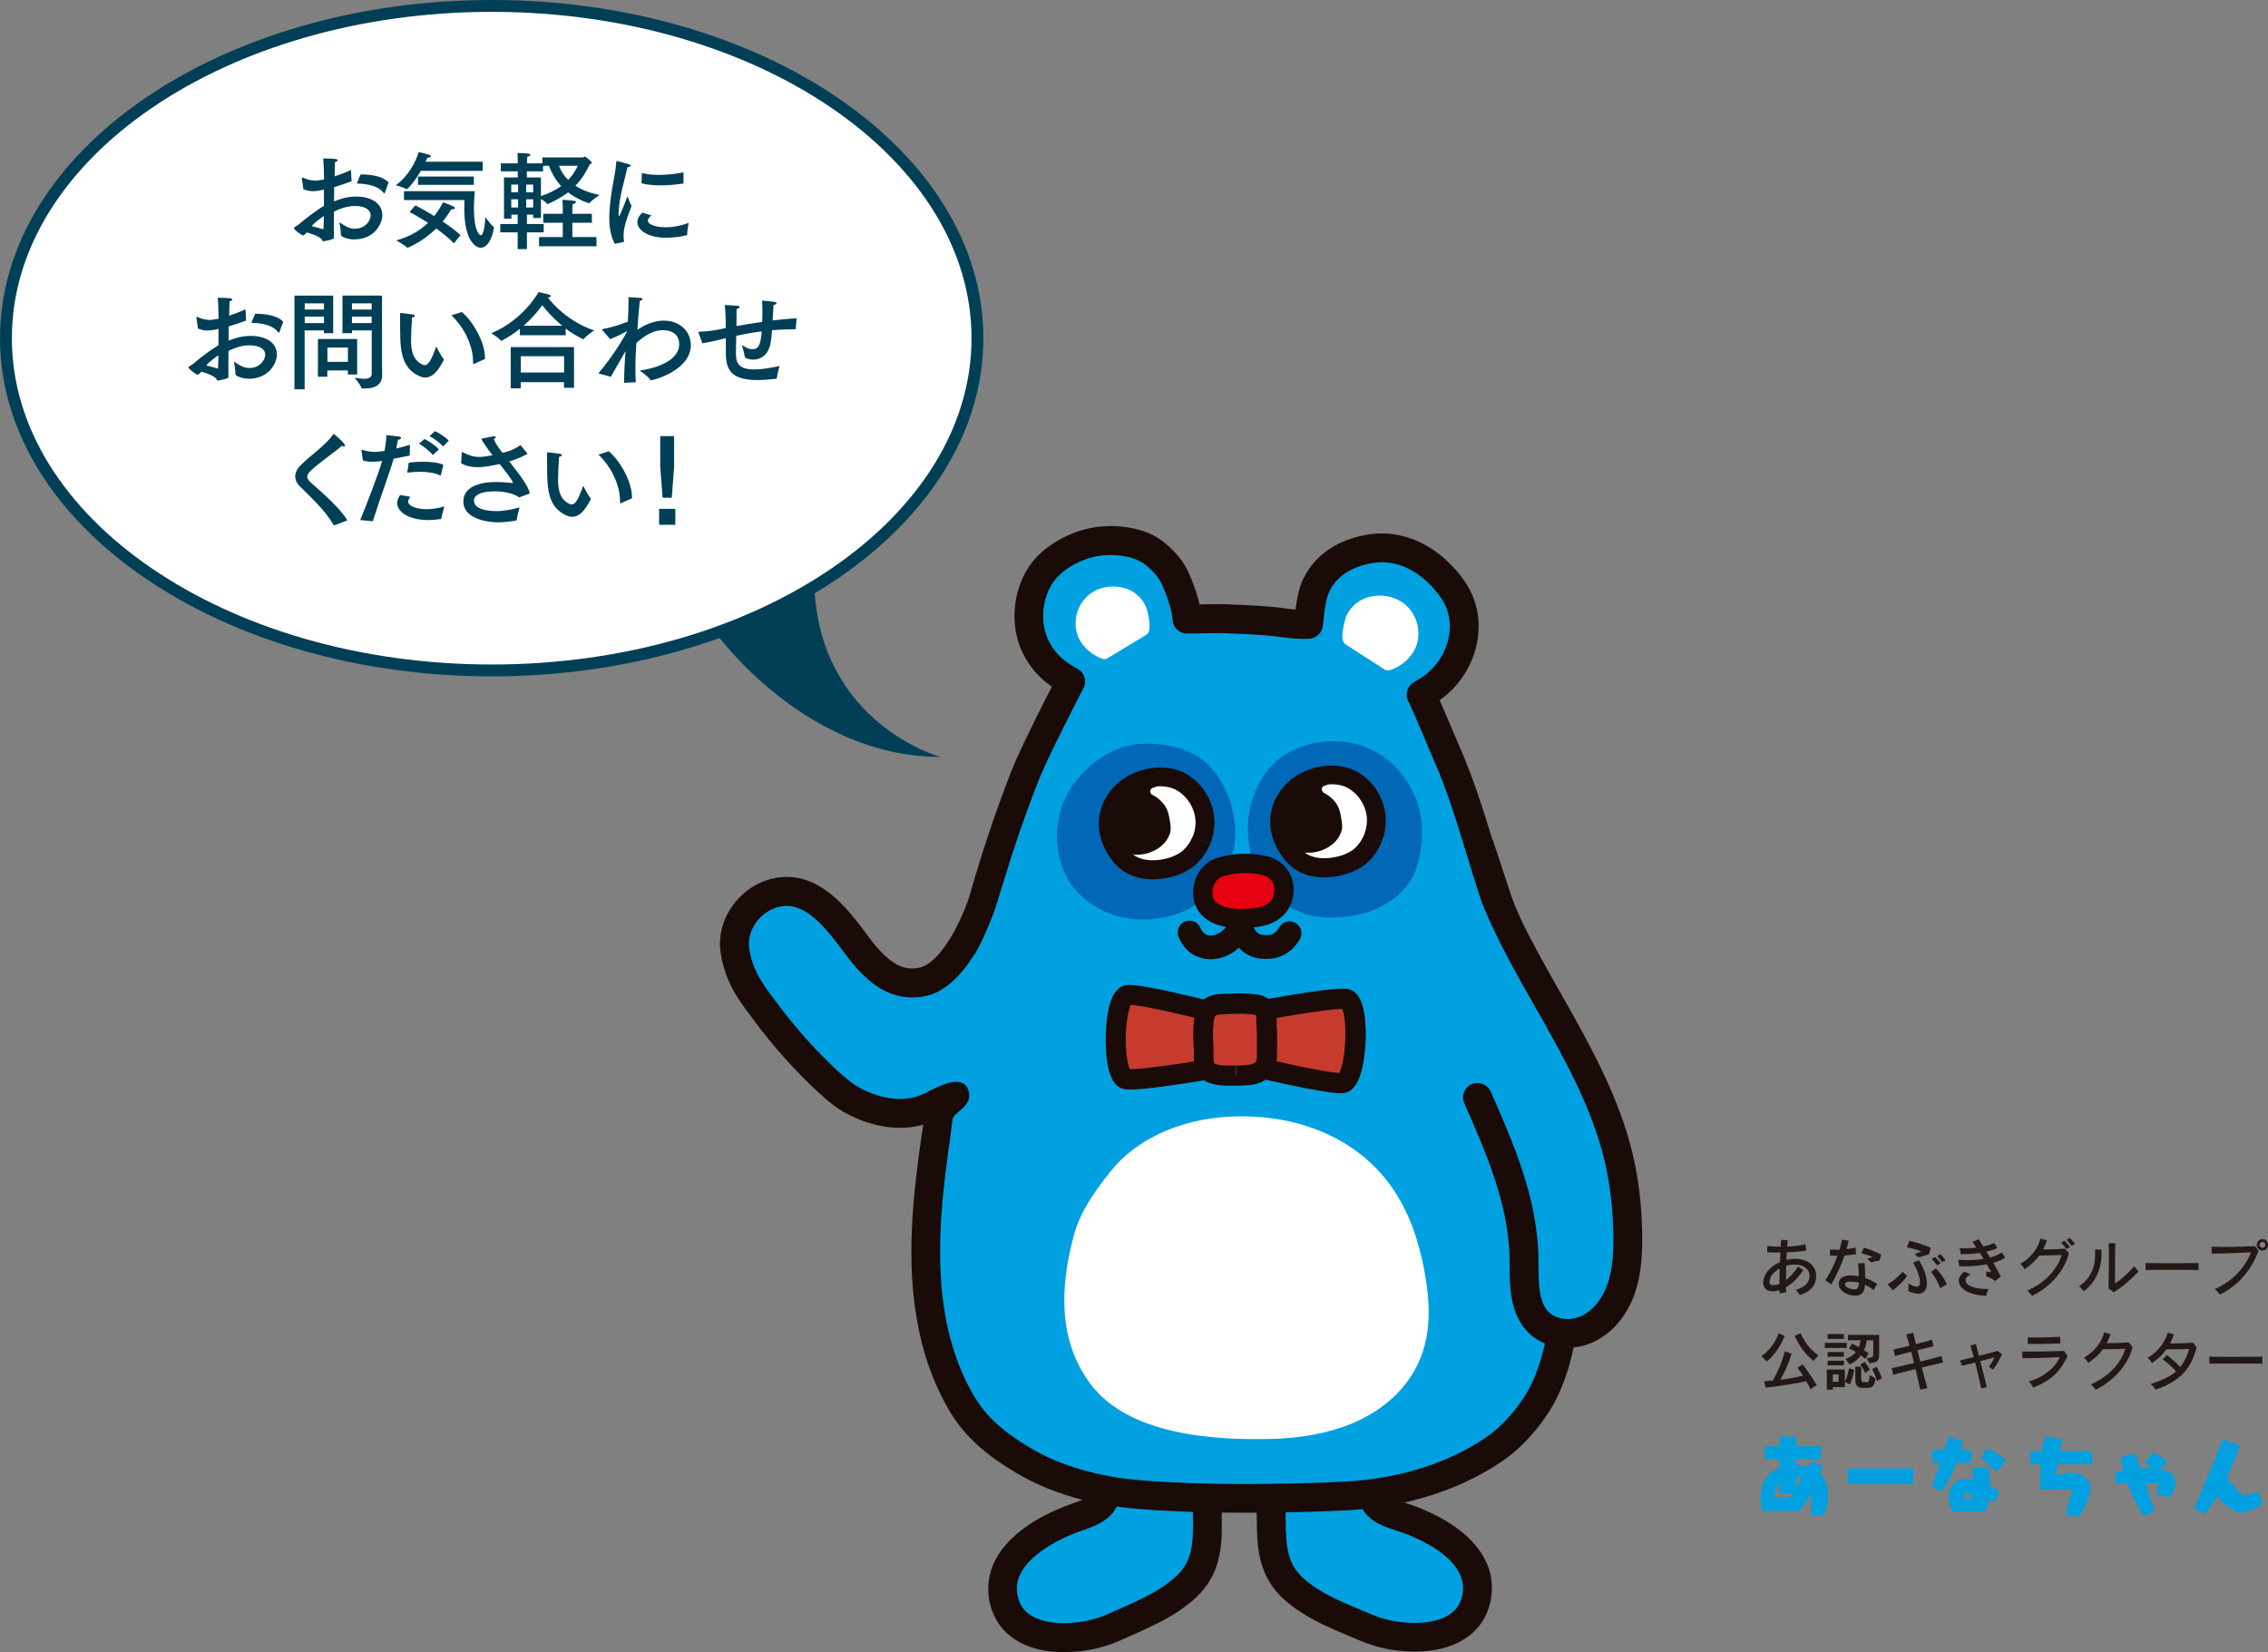 <?xml version="1.0" encoding="UTF-8"?>
<svg id="_レイヤー_2" data-name="レイヤー 2" xmlns="http://www.w3.org/2000/svg" xmlns:xlink="http://www.w3.org/1999/xlink" viewBox="0 0 286.7 208.84">
  <rect x="0" y="0" width="286.7" height="208.84" fill="#808080" stroke="none"/>
  <defs>
    <style>
      .cls-1 {
        fill: #003f56;
      }

      .cls-2, .cls-3 {
        fill: #fff;
      }

      .cls-2, .cls-4, .cls-5, .cls-6, .cls-7, .cls-8 {
        fill-rule: evenodd;
      }

      .cls-3 {
        stroke: #003f56;
        stroke-miterlimit: 10;
        stroke-width: 1.5px;
      }

      .cls-9, .cls-4 {
        fill: #1a0b08;
      }

      .cls-5 {
        fill: #c73b2f;
      }

      .cls-6 {
        fill: #0068b6;
      }

      .cls-7 {
        fill: #e50012;
      }

      .cls-10, .cls-8 {
        fill: #00a0e1;
      }

      .cls-11 {
        clip-path: url(#clippath);
      }

      .cls-12 {
        fill: none;
      }

      .cls-13 {
        fill: #231815;
      }
    </style>
    <clipPath id="clippath">
      <path class="cls-12" d="M146.02,70c1.08,.91,2.02,1.89,2.6,3.22,.57,1.33,1.42,3.59,1.44,5.02,0,0,.87-.02,1.85-.04,1.1-.02,2.34-.04,2.6-.04,1.95,.09,3.89,.16,5.84,.31,1.67,.13,3.42,.53,5.09,.41,.12-1.18,.24-2.61,.56-3.78,.93-3.34,3.9-5.21,7.19-5.74,4.22-.69,7.94,1.62,10.37,4.96,3.33,4.6,1.03,11.02-3.88,13.46,.07-.04,3.63,8.36,3.87,8.96,1.95,4.71,3.15,9.43,4.8,14.25,1.55,4.54,2.88,9.15,3.96,13.82,.21,.9,.39,1.8,.66,2.68,1.34,4.4,1.94,8.86,2.75,13.4,.94,5.26,1.59,10.57,1.97,15.9,.43,6.17,.36,12.68-2.17,18.45-1.33,3-3.93,6.15-6.64,7.99-5.82,3.95-13.07,5.78-20.09,5.93-8.04,.31-16.17,.4-24.19-.19-5-.37-10.24-1.54-14.63-4.02-2.69-1.53-5.29-3.35-7.2-5.8-.88-1.14-1.61-2.41-2.24-3.71-5.65-11.6-3.2-25.49-1.3-37.72,1.41-9.08,3.26-18.09,5.92-26.9,1.28-4.23,2.73-8.42,4.33-12.55,1.35-3.48,5.88-12.14,5.88-12.14-1.99-1.09-3.41-2.31-4.41-4.33-1.35-2.73-1.12-6.21,.42-8.82,1.3-2.21,4.01-3.76,6.42-4.35,.79-.2,1.7-.31,2.64-.31,2.02,0,4.18,.5,5.6,1.68"/>
    </clipPath>
  </defs>
  <g id="_内容" data-name="内容">
    <g>
      <g>
        <path class="cls-13" d="M227.5,163.72c-.2-.41-.51-.66-.51-.66,1.36-.42,1.75-1.04,1.75-1.79,0-.81-.69-1.41-1.87-1.41-.07,0-.14,0-.21,0-.28,.02-.57,.06-.86,.15-.02,.6-.02,1.2-.03,1.8,.55-.41,1.06-1,1.52-1.7l.67,.43c-.59,.9-1.32,1.69-2.19,2.18,0,.23,0,.44,.02,.65l-.83,.13c0-.14,0-.28,0-.41-.2,.06-.41,.11-.62,.13-.1,.02-.2,.02-.29,.02-.78,0-1.17-.48-1.17-1.11,0-.26,.06-.54,.19-.82,.35-.79,1.07-1.39,1.94-1.76,.01-.4,.03-.84,.05-1.22h-.43c-.46,0-.88,0-1.23-.03v-.8c.44,.06,1.05,.1,1.7,.1,.01-.29,.03-.6,.05-.87l.83,.05c-.02,.25-.04,.55-.06,.81,.81-.03,1.64-.15,2.29-.3l.13,.78c-.67,.13-1.57,.21-2.47,.24-.02,.31-.03,.63-.05,.95,.31-.07,.62-.11,.94-.13h.18c1.66,0,2.64,.95,2.64,2.12,0,1.1-.5,1.96-2.08,2.47m-3.66-2.26c-.1,.25-.15,.44-.15,.6,0,.29,.18,.4,.48,.4,.1,0,.21,0,.33-.03,.16-.02,.3-.06,.44-.14,0-.64,0-1.29,.03-1.93-.51,.27-.95,.66-1.14,1.1"/>
        <path class="cls-13" d="M233.17,158.71c-.43,1.27-1,2.45-1.66,3.65l-.77-.5c.66-1.05,1.17-2.06,1.54-3.12-.15,0-.28,0-.41,0-.19,0-.37,0-.54-.02v-.77c.28,.02,.55,.03,.81,.03,.13,0,.26,0,.39,0,.13-.41,.23-.84,.32-1.27l.84,.12c-.08,.37-.17,.72-.27,1.08,.37-.05,.74-.11,1.13-.2l.08,.83c-.5,.08-.99,.13-1.46,.17m3.69,4.39c-.32-.27-.78-.56-1.12-.7,0,.9-.41,1.39-1.22,1.39-.1,0-.21,0-.32-.02-.95-.13-1.77-.73-1.77-1.45,0-.8,.65-1.09,1.53-1.09,.16,0,.33,.02,.51,.03,.18,.02,.35,.04,.51,.08,0-.42-.05-1.07-.1-1.64l.83-.03c.06,.65,.07,1.88,.07,1.88,.46,.15,1.08,.47,1.52,.76,0,0-.26,.35-.45,.79m-2.45-1.06c-.2-.02-.37-.03-.52-.03-.43,0-.64,.1-.64,.35,0,.24,.31,.5,.93,.61,.09,.02,.18,.02,.25,.02,.4,0,.56-.24,.56-.85-.17-.05-.41-.09-.58-.1m3.2-2.68s-.47,.02-1.05,.22l-.51-.46c.34-.08,.69-.22,.69-.22-.13-.06-.77-.31-1.43-.48l.31-.71c1.01,.34,1.78,.64,2.19,.9l-.21,.76Z"/>
        <path class="cls-13" d="M239.26,163.11l-.64-.77c.81-.43,1.45-1.07,1.89-1.58l.55,.53c-.26,.5-1.01,1.23-1.8,1.82m4.58-4.54s-.71,.19-1.28,.37l-.53-.4c.3-.14,.86-.34,.86-.34-.27-.11-.94-.35-1.85-.53l.34-.82c1.43,.3,2.68,.89,2.68,.89l-.21,.83Zm-.26,3.66c0,.79-.35,1.31-1.1,1.31-.34,0-.75-.1-1.26-.34,.03-.23,.04-.44,.04-.61,0-.21-.02-.35-.02-.35,.46,.29,.8,.41,1.03,.41,.32,0,.44-.23,.44-.58,0-.69-.48-1.82-.87-2.45l.74-.3c.65,1.05,1,2.1,1,2.89m1.66,.64c-.19-.65-.68-1.55-1.14-2.05l.62-.46c.57,.56,1.06,1.3,1.39,2.02l-.87,.49Zm-.36-2.9l-.68-.81,.44-.24,.7,.79-.46,.26Zm.65-.41l-.65-.77,.42-.23,.66,.76-.43,.24Z"/>
        <path class="cls-13" d="M251.97,159.64c.32,.55,.64,1.12,.96,1.72l-.68,.57c-.48-.31-.76-.45-1.19-.61l.06-.6c.15,.02,.3,.04,.61,.11-.18-.32-.37-.65-.58-1-.81,.15-1.79,.25-2.9,.25-.2,0-.39,0-.58,0l-.13-.83c.43,.03,.83,.04,1.21,.04,.76,0,1.43-.06,1.99-.15-.15-.25-.31-.5-.47-.76-.64,.1-1.34,.16-2,.16-.13,0-.27,0-.41,0l-.13-.77c.27,.03,.54,.03,.81,.03,.45,0,.88-.03,1.3-.08-.15-.24-.31-.48-.48-.73l.77-.34c.19,.31,.39,.61,.58,.92,.54-.11,1.01-.27,1.38-.44l.39,.65c-.36,.17-.83,.32-1.37,.44,.15,.25,.3,.5,.45,.75,.64-.18,1.13-.41,1.51-.64l.4,.65c-.37,.25-.88,.48-1.52,.67m-.85,4.17c-2.59-.13-3.49-1.12-3.49-1.93h0c0-.44,.32-.84,.7-1.14l.79,.34c-.3,.2-.65,.43-.65,.72,0,.58,.8,1.14,2.93,1.14,0,0-.22,.39-.29,.86"/>
        <path class="cls-13" d="M256.87,163.85c-.26-.47-.62-.69-.62-.69,3.61-1.58,4.35-4.38,4.35-4.51-.52,.02-1.55,.06-2.81,.06-.45,.64-.97,1.1-1.85,1.73-.26-.46-.56-.67-.56-.67,2.21-1.25,2.55-3.2,2.55-3.2l.82,.23s-.13,.48-.49,1.14c1,0,1.85-.02,2.76-.1l.51,.58c-.08,.43-.89,3.52-4.66,5.41m4.37-5.94l-.69-.81,.44-.24,.7,.79-.46,.26Zm.65-.41l-.65-.76,.42-.23,.66,.76-.43,.24Z"/>
        <path class="cls-13" d="M265.66,158.35c0,2.1-.74,3.71-2.24,4.88-.3-.43-.61-.62-.61-.62,1.42-.99,2.04-2.3,2.04-4.08,0-.19,0-.39-.02-.59l.82,.02c0,.13,0,.27,0,.39m1.55,5.01l-.66-.5c.02-1.34,.05-2.41,.05-3.57,0-.66,0-1.34-.03-2.13h.84c-.04,1.44-.04,2.99-.04,4v1.1c.8-.55,1.57-1.21,2.44-2.19l.53,.67c-1.09,1.1-1.94,1.88-3.13,2.62"/>
        <path class="cls-13" d="M274.6,160.52c-1.32,0-2.63,0-3.38,.03v-.89c.57,.02,1.83,.02,3.12,.02,1.49,0,3.01,0,3.58-.02v.89c-.71-.02-2.01-.03-3.33-.03"/>
        <path class="cls-13" d="M280.58,163.65c-.24-.44-.62-.69-.62-.69,3.56-1.52,4.59-4.65,4.59-4.65-.19,.02-3.55,.16-4.96,.16l-.02-.87c.44,.02,.95,.03,1.48,.03,1.88,0,4-.11,4-.11l.45,.59s-1.18,3.83-4.91,5.54m5.41-5.57c-.4,0-.72-.32-.72-.72s.32-.73,.72-.73,.71,.34,.71,.73-.31,.72-.71,.72m0-1.09c-.19,0-.37,.16-.37,.37s.18,.37,.37,.37c.21,0,.37-.16,.37-.37s-.16-.37-.37-.37"/>
        <path class="cls-13" d="M223.36,172.11l-.71-.68c1-.65,1.82-1.8,2.18-2.87l.78,.31c-.47,1.18-1.29,2.46-2.26,3.24m5.53,3.5c-.15-.3-.38-.73-.56-1.01-1.09,.26-2.66,.53-5.11,.81l-.21-.8c.4-.03,.74-.06,1.1-.1,.74-1.28,1.18-2.4,1.53-3.69l.85,.32c-.37,1.2-.86,2.3-1.43,3.28,1.03-.12,2.18-.34,2.87-.52-.42-.68-.72-1-.72-1l.68-.42s1.02,1.32,1.77,2.6l-.77,.53Zm.36-3.58c-1.26-1.01-1.88-2.12-2.38-3.17l.77-.31c.45,.97,.99,1.89,2.23,2.79l-.62,.7Z"/>
        <path class="cls-13" d="M230.68,169.75h2.77v.65h-2.77v-.65Zm1.02,5.6v.31h-.77v-2.54h2.28v2.23h-1.51Zm-.67-6.71h2.06v.61h-2.06v-.61Zm0,3.37h2.06v.59h-2.06v-.59Zm0-1.09h2.05v.59h-2.05v-.59Zm1.39,2.83h-.73v.92h.73v-.92Zm1.44,1.26l-.65-.33c.39-.8,.52-1.7,.52-1.7l.66,.18s-.14,.96-.53,1.85m2.43-2.68l-.31-.68c.81,0,.82-.11,.82-.71v-1.51h-.81c-.04,.29-.13,.8-.37,1.24,.38,.23,.6,.41,.6,.41l-.43,.71s-.23-.22-.56-.46c-.24,.4-.8,.88-1.41,1.14l-.53-.68c.63-.22,1.06-.54,1.32-.88-.25-.16-.58-.32-.87-.43l.38-.63c.27,.11,.63,.29,.84,.44,.11-.22,.22-.58,.22-.87h-1.58v-.67h3.95v2.21c0,1.05-.11,1.27-1.27,1.36m-.32,3.12h-.53c-.65,0-.9-.39-.9-.95v-1.72h.75v1.51c0,.32,.06,.44,.35,.44h.23c.41,0,.43,0,.47-.89l.76,.4c-.1,1.13-.54,1.22-1.12,1.22m-.18-1.89s-.23-.56-.63-1.05l.56-.35c.4,.51,.65,.99,.65,.99l-.59,.4Zm1.49,1.01s-.18-.69-.62-1.49l.58-.3c.46,.85,.66,1.44,.66,1.44l-.62,.35Z"/>
        <path class="cls-13" d="M242.93,172.86c.22,.81,.44,1.66,.72,2.62l-.91,.19c-.21-.95-.4-1.8-.59-2.61-.95,.23-1.9,.48-2.83,.74l-.19-.84c.9-.2,1.88-.43,2.83-.66-.11-.47-.23-.96-.37-1.43-.62,.16-1.26,.33-2.05,.54l-.19-.82c.78-.18,1.43-.34,2.04-.47-.13-.46-.27-.94-.42-1.43l.87-.23c.12,.51,.24,.98,.35,1.45,.62-.16,1.26-.33,2.04-.55l.19,.82c-.79,.19-1.42,.35-2.04,.5,.13,.48,.25,.96,.37,1.44,.98-.24,1.9-.48,2.67-.7l.19,.82c-.8,.19-1.72,.39-2.67,.63"/>
        <path class="cls-13" d="M251.94,173.14l-.53-.38c.44-.48,.72-1.19,.72-1.19-.4,.12-1.07,.31-1.8,.5,.26,1.02,.52,2.04,.84,3.28l-.73,.15c-.27-1.23-.49-2.25-.75-3.26-.61,.15-1.21,.29-1.68,.41l-.23-.68c.55-.12,1.14-.26,1.73-.41-.13-.48-.28-.97-.44-1.48l.7-.18c.14,.53,.27,1.02,.39,1.5,.81-.2,1.62-.43,2.38-.64l.53,.45s-.54,1.22-1.14,1.93"/>
        <path class="cls-13" d="M257.01,175.41c-.2-.5-.55-.76-.55-.76,3.23-1.01,3.91-3.09,3.91-3.09-.18,.02-2.94,.13-4.44,.13h-.27l-.03-.84c.31,0,.66,0,1.02,0,1.91,0,4.27-.07,4.27-.07l.45,.64c-.92,1.84-1.85,3.01-4.37,3.99m.1-5.52c-.26,0-.52,0-.78,0l.02-.83c.35,.02,.73,.02,1.1,.02,1.54,0,2.97-.1,2.97-.1l.05,.84s-1.65,.08-3.35,.08"/>
        <path class="cls-13" d="M264.92,175.7c-.26-.47-.62-.69-.62-.69,3.61-1.58,4.35-4.38,4.35-4.51-.52,.02-1.55,.06-2.81,.06-.45,.64-.97,1.1-1.85,1.73-.26-.46-.56-.67-.56-.67,2.21-1.25,2.55-3.2,2.55-3.2l.82,.23s-.13,.48-.49,1.14c1,0,1.85-.02,2.76-.1l.51,.58c-.08,.43-.89,3.52-4.66,5.41"/>
        <path class="cls-13" d="M272.47,175.65c-.24-.47-.62-.68-.62-.68,1.64-.55,2.6-1.04,3.22-1.61-.47-.56-1.12-1.12-1.69-1.53l.53-.53c.61,.46,1.22,.97,1.69,1.51,.61-.73,1.02-1.77,1.13-2.29-.54,.02-1.65,.06-2.89,.06-.45,.64-.91,1.13-1.81,1.72-.26-.46-.56-.67-.56-.67,2.04-1.1,2.56-3.17,2.56-3.17l.77,.23s-.14,.47-.47,1.14c.99,0,1.97-.04,2.9-.09l.45,.59c-.74,2.74-2.06,4.25-5.19,5.34"/>
        <path class="cls-13" d="M282.65,172.36c-1.31,0-2.63,0-3.37,.03v-.89c.57,.02,1.83,.02,3.12,.02,1.49,0,3.01,0,3.58-.02v.89c-.71-.02-2.01-.03-3.33-.03"/>
        <path class="cls-10" d="M228.94,191.55v-2.73c-.4,.71-.87,1.46-1.44,2.18h-4.74s-.2-.7-.2-1.61c0-1.23,.35-2.83,2.02-3.67,.12-.07,.24-.12,.36-.17v-1.1h-1.85v-1.63h1.85v-1.21h2.13v1.21h3.12v1.63h-3.12v.73c.56,.02,1.09,.12,1.55,.28l.44-.75,1.38,.67s-.11,.36-.33,.95c.49,.55,.99,1.28,.99,2.57,0,.7-.14,1.56-.52,2.65h-1.65Zm-2.31-2.74h-1.69v-1.34c-.32,.37-.55,.93-.64,1.83h2.03l.3-.5Zm1.09-1.86c-.2-.1-.42-.18-.65-.23v1.34l.65-1.11Z"/>
        <rect class="cls-10" x="233.58" y="185.63" width="8.28" height="1.93"/>
        <path class="cls-10" d="M247.35,184.9c-.45,1.19-1.08,2.55-1.93,3.61l-1.19-.51,1.01-3.1h-.99v-1.66h1.51l.53-1.62,1.89,.6c-.06,.2-.16,.55-.29,1.03h1.32v1.66h-1.86Zm-.56,6.17c-.33-.71-.46-1.3-.46-1.8,0-1.4,.98-2.31,1.95-2.31,.22,0,.64,.02,.91,.11l.21,.07v-1.61s1.91,0,1.91,0c.21,.9,.3,1.66,.3,2.33v.09c.33,.13,.74,.32,1.14,.53l-.55,1.37-.78-.23c-.1,.47-.24,.94-.41,1.46h-4.21Zm2.49-2.04s-.36-.19-.67-.19c-.24,0-.44,.11-.44,.5v.1h1.12v-.41Zm1.14-4.81l.76-1.1c.54,.2,1.6,.68,2.4,1.46l-1.25,1.5-1.92-1.85Z"/>
        <path class="cls-10" d="M261.1,191.41l.89-3.15h-4.03s-.06-.63-.06-1.62c0-.44,.01-.96,.05-1.52h-1.3v-1.66h1.48c.09-.61,.22-1.23,.4-1.86l2.18,.35-.3,1.5h4.05v1.66h-4.37l-.27,1.37s.9-.31,1.89-.31c.81,0,1.7,.21,2.23,.95,.12,.17,.28,.52,.28,1.07,0,.78-.32,1.98-1.51,3.59l-1.6-.38Z"/>
        <path class="cls-10" d="M272.58,188.86l.3-1.37h-1.7l1.17,3.52-1.38,.61c-.79-1.19-1.5-2.65-2.04-4.13h-1.5v-1.36c.14-.04,.51-.13,.99-.22-.15-.56-.29-1.11-.38-1.64l1.88-.57,.64,1.93c.34-.02,.69-.04,1.04-.04,.11,0,.22,0,.33,0l-.78-.82,1.05-1.16c.53,.27,1.13,.55,1.76,1.18l-.85,.92c.57,.11,1.09,.31,1.45,.63,.29,.26,.46,.63,.46,1.06,0,.73-.38,1.39-.87,1.89l-1.56-.43Z"/>
        <path class="cls-10" d="M286.04,190.06s-1.57,1.16-2.81,1.16c-.82,0-2.14-1.15-3.02-2.03-.48,.79-.99,1.55-1.55,2.2l-1.29-.66,3.64-8.76,2.13,.8s-.63,1.9-1.68,4.1l2.11,2.25,1.8-.6,.67,1.55Z"/>
      </g>
      <g>
        <path class="cls-8" d="M139.75,188.87c-.03,.19-.06,.37-.12,.55-.48,1.34-2.09,1.87-3.48,2.35-4.38,1.52-10.67,5.07-9.22,10.67,1.45,5.63,9.59,5.2,13.79,3.29,3.19-1.44,6.69-2.76,9.27-5.21,3.5-3.32,2.39-7.58,2.67-11.96,.04-.65,.74-7.96,.01-8.08-1.86-.27-3.83-.03-5.67-.39-2.22-.44-4.54-1.19-6.71-.17-.16,2.77-.32,5.54-.48,8.31-.01,.21-.03,.42-.05,.63"/>
        <path class="cls-9" d="M139.75,188.87l1.81,.25c-.04,.27-.1,.58-.22,.91-.22,.61-.57,1.13-.96,1.52-.6,.61-1.26,.98-1.89,1.27-.62,.29-1.23,.5-1.74,.67-1.83,.63-4.03,1.67-5.65,2.99-.81,.66-1.47,1.37-1.9,2.09-.22,.37-.38,.73-.49,1.1-.11,.37-.17,.75-.17,1.15,0,.36,.05,.74,.16,1.16,.15,.6,.39,1.06,.71,1.44,.23,.29,.52,.54,.85,.75,.51,.33,1.14,.59,1.87,.76,.72,.18,1.53,.26,2.37,.26,.99,0,2-.12,2.95-.32,.95-.2,1.83-.49,2.53-.8,1.63-.74,3.27-1.42,4.78-2.19,1.51-.77,2.87-1.62,3.98-2.68,.48-.45,.83-.9,1.1-1.37,.41-.7,.65-1.44,.79-2.3,.15-.85,.18-1.8,.18-2.84,0-.72-.02-1.47-.02-2.26,0-.64,.02-1.3,.05-1.98h0c0-.09,.02-.18,.03-.32,.04-.48,.12-1.42,.19-2.46,.07-1.05,.13-2.22,.13-3.13,0-.26,0-.51-.02-.71,0-.15-.02-.29-.03-.39,0-.07-.02-.13-.02-.16v-.02s.19-.04,.19-.04l-.19,.05h0s.2-.05,.2-.05l-.19,.05,1.09-.31-.94,.63c-.14-.2-.14-.29-.15-.31l1.09-.31-.94,.63,1.33-.88-.97,1.25c-.18-.14-.29-.27-.35-.37l1.33-.88-.97,1.25,1.03-1.34-.26,1.67c-.31-.05-.59-.19-.77-.33l1.03-1.34-.26,1.67,.29-1.8-.28,1.81c-.75-.12-1.63-.13-2.6-.15-.97-.02-2.03-.05-3.15-.26h0c-.75-.15-1.45-.32-2.11-.45-.67-.13-1.27-.2-1.81-.2-.63,0-1.15,.1-1.66,.33l-.78-1.65,1.82,.11c-.16,2.76-.32,5.54-.48,8.31-.01,.21-.03,.47-.07,.77h0s-1.81-.25-1.81-.25l-1.8-.24c.01-.12,.03-.28,.04-.49,.16-2.77,.32-5.54,.48-8.31,.04-.67,.44-1.26,1.04-1.54,1.09-.51,2.19-.69,3.22-.69,.88,0,1.71,.12,2.48,.27,.77,.14,1.49,.32,2.14,.45h0c.72,.14,1.57,.18,2.51,.19,.94,.02,1.97,.02,3.07,.19h.03c.26,.05,.51,.15,.71,.27,.19,.12,.32,.24,.43,.36,.2,.23,.3,.42,.37,.58,.12,.28,.17,.49,.21,.7,.06,.31,.09,.61,.11,.93,.01,.32,.02,.66,.02,1.01,0,1.21-.08,2.63-.17,3.83-.04,.59-.08,1.13-.12,1.55,0,.2-.03,.38-.04,.51-.02,.13-.02,.23-.03,.25h0c-.03,.57-.05,1.16-.05,1.76,0,.73,.02,1.49,.02,2.26,0,1.49-.05,3.04-.48,4.63-.21,.79-.53,1.59-.97,2.35-.45,.77-1.03,1.5-1.74,2.18-1.47,1.39-3.14,2.42-4.83,3.28-1.69,.86-3.38,1.56-4.94,2.27-.98,.43-2.09,.79-3.27,1.04-1.18,.25-2.44,.39-3.71,.39-.96,0-1.92-.08-2.86-.27-1.41-.29-2.78-.84-3.95-1.77-.59-.46-1.12-1.03-1.54-1.69-.43-.66-.76-1.41-.97-2.22-.18-.7-.27-1.39-.27-2.07,0-.76,.12-1.5,.32-2.19,.36-1.22,1-2.28,1.77-3.21,1.16-1.39,2.62-2.47,4.13-3.36,1.51-.87,3.06-1.54,4.46-2.02,.7-.24,1.35-.47,1.77-.72,.21-.12,.36-.23,.45-.32,.08-.09,.12-.14,.14-.21,0-.03,.03-.09,.04-.19h0s1.8,.25,1.8,.25Z"/>
        <path class="cls-8" d="M173.51,188.91c.03,.19,.08,.37,.14,.55,.5,1.33,2.13,1.83,3.52,2.28,4.41,1.43,10.77,4.84,9.44,10.48-1.34,5.65-9.49,5.38-13.73,3.57-3.22-1.38-6.74-2.63-9.37-5.03-3.56-3.25-2.54-7.53-2.9-11.9-.05-.65-.91-7.95-.18-8.09,1.85-.31,3.82-.1,5.66-.51,2.21-.48,4.52-1.28,6.71-.3,.22,2.76,.43,5.53,.65,8.29,.01,.21,.03,.42,.06,.63"/>
        <path class="cls-9" d="M173.51,188.91l1.8-.29c.02,.11,.04,.16,.04,.19,.03,.07,.06,.11,.14,.2,.13,.13,.41,.32,.81,.48,.41,.18,.9,.34,1.42,.51,1.08,.35,2.25,.8,3.43,1.38,1.77,.86,3.55,1.99,4.97,3.51,.7,.76,1.32,1.62,1.76,2.6,.45,.98,.72,2.07,.71,3.24,0,.63-.07,1.27-.23,1.92-.27,1.13-.76,2.13-1.43,2.94-.5,.62-1.08,1.13-1.72,1.54-.95,.62-2,1.03-3.08,1.29-1.09,.26-2.2,.36-3.31,.36-1.2,0-2.4-.13-3.54-.35-1.13-.23-2.19-.55-3.14-.95-1.57-.67-3.28-1.34-4.98-2.16-1.7-.83-3.39-1.82-4.9-3.19-1.07-.97-1.84-2.08-2.34-3.23-.38-.85-.62-1.72-.77-2.58-.23-1.29-.26-2.55-.27-3.77-.02-1.22-.01-2.4-.11-3.52,0-.02-.01-.14-.03-.28-.05-.52-.16-1.58-.26-2.75-.09-1.18-.18-2.47-.18-3.54,0-.26,0-.51,.02-.75,.01-.18,.03-.35,.04-.53,.02-.13,.04-.26,.06-.4,.05-.21,.11-.43,.27-.75,.09-.16,.22-.35,.43-.55,.11-.1,.25-.2,.41-.29,.17-.08,.35-.15,.55-.18h.02c1.1-.19,2.13-.22,3.07-.25,.94-.03,1.79-.09,2.5-.25h0c.67-.15,1.42-.34,2.22-.5,.79-.17,1.65-.31,2.58-.31s2.02,.16,3.05,.62c.61,.27,1.02,.86,1.07,1.52,.21,2.77,.43,5.53,.64,8.3,.02,.21,.03,.37,.05,.49h0l-1.8,.29-1.8,.29c-.04-.31-.07-.57-.09-.78-.21-2.77-.43-5.53-.64-8.3l1.81-.14-.74,1.66c-.49-.22-.98-.3-1.56-.3-.55,0-1.17,.09-1.85,.23-.68,.14-1.4,.33-2.17,.5h0c-1.12,.24-2.17,.29-3.14,.32-.97,.04-1.85,.07-2.6,.2l-.3-1.8,.32,1.8-.31-1.68,.87,1.47c-.15,.09-.35,.17-.56,.21l-.31-1.68,.87,1.47-.81-1.4,1.35,.9c-.09,.13-.24,.33-.54,.5l-.81-1.4,1.35,.9-1.1-.72,1.23,.48c-.01,.05-.05,.13-.12,.25l-1.1-.72,1.23,.48-.72-.28,.75,.2s-.01,.03-.03,.08l-.72-.28,.75,.2-.22-.06,.22,.05h0s-.22-.05-.22-.05l.22,.05s-.02,.11-.03,.28c-.01,.16-.01,.38-.01,.63,0,1,.1,2.47,.21,3.72,.06,.62,.12,1.2,.17,1.64,.02,.22,.04,.41,.05,.57,0,.15,.02,.25,.03,.35,.1,1.19,.1,2.33,.11,3.38,.01,1.59,.06,3.01,.35,4.19,.15,.6,.35,1.14,.64,1.65,.29,.51,.67,1,1.2,1.49,1.13,1.03,2.51,1.86,4.03,2.6,1.53,.74,3.18,1.39,4.83,2.09,.67,.29,1.51,.54,2.42,.72,.9,.18,1.88,.28,2.82,.28,.77,0,1.52-.07,2.21-.21,1.04-.21,1.9-.58,2.52-1.08,.31-.25,.57-.53,.78-.86,.21-.33,.37-.7,.49-1.17,.09-.39,.13-.74,.13-1.08,0-.42-.06-.8-.17-1.17-.19-.65-.56-1.29-1.08-1.91-.79-.93-1.94-1.79-3.22-2.5-1.28-.71-2.66-1.28-3.88-1.67-.69-.23-1.54-.48-2.4-.94-.43-.24-.87-.53-1.27-.93-.4-.39-.76-.9-.99-1.51-.13-.33-.2-.64-.24-.91h0l1.8-.29Z"/>
        <path class="cls-8" d="M168.78,189.17c-8.04,.31-16.17,.4-24.2-.19-4.99-.37-10.24-1.54-14.62-4.02-2.69-1.53-5.29-3.35-7.2-5.8-.88-1.14-1.61-2.41-2.24-3.71-5.65-11.6-3.2-25.49-1.3-37.72,1.41-9.08,3.26-18.09,5.92-26.9,1.28-4.23,2.73-8.42,4.33-12.55,1.35-3.48,5.88-12.14,5.88-12.14-1.99-1.09-3.41-2.31-4.41-4.34-1.35-2.73-1.12-6.21,.42-8.82,1.29-2.21,4.01-3.75,6.42-4.35,2.49-.62,6.16-.35,8.24,1.38,1.08,.91,2.02,1.89,2.6,3.22,.57,1.33,1.42,3.59,1.44,5.02,0,.01,3.94-.08,4.45-.07,1.95,.09,3.89,.16,5.84,.31,1.67,.13,3.42,.53,5.09,.41,.12-1.18,.24-2.61,.56-3.78,.93-3.34,3.9-5.21,7.19-5.74,4.22-.69,7.94,1.62,10.37,4.96,3.33,4.6,1.03,11.01-3.88,13.46,.07-.04,3.63,8.36,3.87,8.95,1.95,4.72,3.15,9.43,4.8,14.25,1.55,4.54,2.88,9.15,3.96,13.82,.21,.9,.39,1.8,.66,2.68,1.34,4.4,1.94,8.86,2.75,13.4,.94,5.26,1.59,10.57,1.97,15.9,.43,6.17,.36,12.68-2.17,18.45-1.33,3-3.93,6.15-6.64,7.98-5.82,3.95-13.07,5.79-20.09,5.94"/>
        <g class="cls-11">
          <path class="cls-2" d="M179.72,159.08c-.92-4.19-2.66-8.15-5.65-11.28-4-4.19-9.57-6.27-15.28-6.63-6.09-.39-12.52,1.13-17.04,5.41-.62,.59-1.17,1.25-1.7,1.93-1.93,2.45-3.57,4.83-4.36,7.86-1.67,6.37-1.97,13.06,2.16,18.58,4.78,6.41,15.46,7.13,22.75,6.95,3.01-.07,6.04-.47,8.9-1.43,3.78-1.26,7.25-3.63,9.26-7.14,2.51-4.39,2.04-9.25,1.03-14-.02-.08-.04-.16-.05-.23"/>
        </g>
        <path class="cls-9" d="M168.78,189.17l.07,1.82c-3.81,.15-7.66,.24-11.51,.24-4.3,0-8.61-.12-12.89-.44-2.59-.19-5.26-.59-7.87-1.27-2.61-.68-5.16-1.65-7.51-2.98-2.79-1.59-5.61-3.53-7.74-6.27-.99-1.28-1.78-2.66-2.44-4.03-1.39-2.85-2.31-5.81-2.88-8.83-.57-3.02-.8-6.09-.8-9.16,0-7.12,1.22-14.25,2.22-20.8,1.42-9.14,3.29-18.23,5.99-27.15,1.29-4.28,2.75-8.52,4.37-12.68,.37-.95,.91-2.16,1.54-3.49,1.87-3.96,4.42-8.83,4.42-8.84l1.62,.85-.87,1.59c-1.09-.59-2.08-1.25-2.96-2.09-.88-.83-1.63-1.84-2.22-3.03-.74-1.49-1.08-3.13-1.08-4.75,0-2.03,.53-4.05,1.56-5.8h0c.84-1.43,2.06-2.54,3.38-3.39,1.33-.86,2.78-1.46,4.18-1.81,.96-.24,2-.36,3.08-.36,1.16,0,2.36,.14,3.52,.46,1.16,.33,2.28,.84,3.25,1.64,.59,.5,1.18,1.04,1.71,1.68,.54,.64,1.02,1.37,1.39,2.22,.31,.71,.68,1.65,.99,2.65,.16,.5,.29,1,.4,1.51,.11,.51,.18,1.01,.2,1.54v.04h-1.83l1.73-.57c.06,.17,.09,.37,.09,.57h-1.83l1.73-.57-1.73,.57,1.29-1.29c.15,.15,.33,.37,.45,.72l-1.73,.57,1.29-1.29-1.29,1.29,.93-1.57c.09,.05,.21,.14,.35,.28l-1.29,1.29,.93-1.57-.93,1.57,.56-1.73c.08,.03,.19,.06,.37,.17l-.93,1.57,.56-1.73-.56,1.73,.29-1.8c.05,.01,.12,.02,.27,.07l-.56,1.73,.29-1.8-.29,1.79,.14-1.81s.07,0,.15,.02l-.29,1.79,.14-1.81-.14,1.75,.05-1.75s.04,0,.08,0l-.14,1.75,.05-1.75-.04,1.24v-1.24h.04l-.04,1.24v-1.24s.09,0,.19,0c.37,0,1.15-.02,1.94-.03,.79-.01,1.59-.03,2.04-.03,.13,0,.23,0,.33,0h0c1.94,.08,3.91,.15,5.91,.31,.8,.06,1.56,.17,2.28,.27,.71,.08,1.38,.15,1.98,.15,.19,0,.37-.01,.54-.02l.14,1.82-1.81-.2c.06-.57,.12-1.24,.21-1.93,.09-.7,.21-1.42,.4-2.13,.28-1.04,.74-1.98,1.32-2.8,.87-1.24,2.01-2.19,3.27-2.89,1.26-.69,2.65-1.14,4.08-1.37h0c.61-.1,1.21-.15,1.8-.15,2.16,0,4.18,.66,5.92,1.71,1.74,1.06,3.23,2.5,4.41,4.14,1.31,1.8,1.92,3.89,1.91,5.91,0,2.12-.64,4.19-1.76,5.97-1.11,1.78-2.72,3.29-4.71,4.28-.89,.44-1.96,.09-2.42-.79-.46-.88-.13-1.96,.74-2.45,.25-.13,.57-.22,.87-.22,.21,0,.39,.04,.53,.07,.28,.09,.43,.2,.54,.27,.22,.15,.28,.24,.34,.31,.06,.07,.09,.11,.11,.15,.05,.07,.07,.1,.09,.14,.04,.06,.06,.11,.09,.15,.04,.09,.09,.19,.15,.31,.2,.43,.51,1.14,.87,1.99,.55,1.27,1.22,2.83,1.77,4.13,.28,.65,.52,1.24,.71,1.68,.19,.45,.31,.75,.36,.86,2,4.87,3.21,9.62,4.84,14.36,1.56,4.59,2.9,9.26,4.01,13.98h0c.22,.94,.4,1.8,.63,2.57h0c1.4,4.58,1.99,9.12,2.8,13.61,.95,5.33,1.61,10.7,1.99,16.1,.12,1.75,.21,3.53,.21,5.34,0,4.67-.56,9.48-2.53,13.97-.74,1.69-1.82,3.35-3.07,4.86-1.25,1.51-2.68,2.86-4.21,3.9-3.09,2.1-6.54,3.63-10.12,4.64-3.59,1.02-7.3,1.53-10.95,1.61l-.04-1.82,.07,1.82-.07-1.82-.04-1.82c3.36-.07,6.79-.55,10.03-1.47,3.26-.93,6.35-2.29,9.07-4.14,1.18-.8,2.4-1.94,3.45-3.22,1.06-1.27,1.96-2.69,2.53-4,1.69-3.83,2.23-8.12,2.23-12.5,0-1.69-.08-3.4-.2-5.08-.37-5.26-1.02-10.51-1.94-15.71-.81-4.59-1.41-8.97-2.7-13.19h0c-.3-1-.49-1.94-.69-2.8h0c-1.08-4.61-2.39-9.16-3.92-13.64-1.67-4.91-2.87-9.59-4.75-14.14-.03-.06-.11-.26-.23-.54-.42-.99-1.31-3.09-2.1-4.94-.39-.92-.77-1.79-1.04-2.4-.13-.31-.24-.56-.32-.72-.04-.08-.07-.13-.07-.13l.91-.48-.87,.54c-.04-.06-.04-.06-.04-.06l.91-.48-.87,.54,1.44-.89-1.31,1.08c-.09-.11-.11-.15-.13-.19l1.44-.89-1.31,1.08,1.39-1.15-1.13,1.4c-.15-.12-.21-.19-.26-.25l1.39-1.15-1.13,1.4,1.14-1.41-.79,1.63c-.17-.08-.27-.16-.35-.22l1.14-1.41-.79,1.63,.79-1.64v1.82c-.37,0-.62-.1-.79-.18l.79-1.64v0l.87,1.6c-.25,.14-.57,.23-.87,.22v-1.82l.87,1.6-.87-1.6-.81-1.64c1.34-.67,2.47-1.71,3.24-2.95,.78-1.23,1.21-2.65,1.2-4.03,0-1.32-.37-2.6-1.22-3.77-.94-1.29-2.09-2.4-3.34-3.16-1.26-.75-2.61-1.18-4.04-1.18-.39,0-.79,.04-1.21,.11h0c-1.4,.23-2.7,.73-3.68,1.48-.5,.37-.91,.79-1.26,1.28-.35,.49-.61,1.04-.79,1.67-.12,.45-.22,1.03-.3,1.64-.08,.61-.14,1.24-.21,1.86-.09,.87-.79,1.56-1.67,1.62-.27,.02-.54,.03-.82,.03-.86,0-1.67-.09-2.44-.18-.77-.1-1.48-.2-2.12-.25-1.89-.15-3.81-.23-5.76-.3h-.18c-.45,0-1.43,.02-2.31,.03-.44,.01-.87,.01-1.19,.02-.17,0-.31,0-.42,0-.11,0-.19,0-.25,0h-.06s-.03,0-.09,0c-.04,0-.07,0-.17-.02-.03,0-.06-.02-.11-.03-.04,0-.07-.02-.14-.04-.05-.01-.1-.03-.17-.06-.1-.05-.25-.11-.48-.31-.12-.11-.26-.25-.39-.48-.13-.23-.23-.56-.23-.89h1.82l-1.82,.04c0-.19-.05-.5-.13-.86-.11-.54-.31-1.19-.51-1.8-.22-.61-.46-1.21-.66-1.67-.21-.48-.48-.9-.83-1.31-.34-.42-.77-.82-1.26-1.23-.45-.38-1.11-.7-1.89-.93-.78-.22-1.67-.33-2.53-.33-.8,0-1.58,.09-2.2,.25-1.01,.24-2.12,.71-3.08,1.33-.96,.62-1.75,1.39-2.21,2.18h0c-.68,1.14-1.06,2.55-1.06,3.95,0,1.11,.24,2.2,.7,3.13,.41,.84,.88,1.45,1.46,2.01,.58,.56,1.3,1.05,2.2,1.54,.87,.47,1.2,1.56,.74,2.44l-.05,.1c-.25,.47-1.38,2.66-2.61,5.13-.61,1.23-1.25,2.53-1.81,3.72-.55,1.19-1.04,2.26-1.32,3.01-1.6,4.08-3.02,8.23-4.29,12.42-2.63,8.71-4.46,17.63-5.87,26.65-1.02,6.58-2.18,13.53-2.17,20.24,0,2.89,.21,5.73,.73,8.48,.52,2.74,1.35,5.4,2.57,7.91,.6,1.23,1.27,2.39,2.05,3.4,1.67,2.16,4.06,3.86,6.66,5.33,2.03,1.15,4.29,2.01,6.65,2.62,2.35,.62,4.81,.99,7.21,1.17,4.18,.31,8.4,.43,12.63,.43,3.79,0,7.58-.1,11.36-.24h.03s.04,1.82,.04,1.82Z"/>
        <path class="cls-2" d="M175.19,84.7c.06,.02,.12,.04,.18,.05,.17,.02,.34-.03,.5-.09,1.46-.54,2.73-1.67,3.22-3.18,.49-1.52,.12-3.28-.91-4.51-1.32-1.57-3.51-2.02-5.42-1.42-1.24,.39-2.4,1.52-2.73,2.81-.18,.68-.59,2.29-.13,2.9,.09,.13,.23,.21,.36,.3,1.53,1,3.08,1.99,4.62,2.98,.1,.07,.21,.14,.32,.18"/>
        <path class="cls-2" d="M139.83,83.29c-.06,.02-.11,.03-.17,.03-.17,.02-.33-.04-.49-.11-1.4-.57-2.62-1.7-3.04-3.19-.42-1.49-.02-3.19,1.02-4.35,1.33-1.5,3.48-1.86,5.32-1.23,1.19,.42,2.29,1.55,2.57,2.81,.16,.67,.51,2.25,.05,2.83-.1,.12-.23,.2-.36,.27-1.53,.93-3.05,1.85-4.58,2.77-.1,.06-.21,.12-.32,.17"/>
        <path class="cls-8" d="M123.15,120.78s1.95-3.15,3.58-8.82l5.17,4.51-2.51,14.11-9.75,.42,3.51-10.23Z"/>
        <path class="cls-6" d="M150.68,114.65c.8-.47,1.62-.94,2.29-1.61,4.35-4.3,3.96-11.29,.4-15.68-2.24-2.77-6.03-3.53-9.42-3.31-3.55,.24-7.08,2.98-8.88,6.04-2.27,3.88-1.77,9.22,.71,12.19,1.86,2.23,4.89,4.01,8.8,3.95,2.15-.03,4.22-.49,6.1-1.58"/>
        <path class="cls-6" d="M162.69,114.46c-5.74-3.57-6.61-12.6-1.95-17.65,3.17-3.42,9.51-4.16,13.63-1.5,2.76,1.78,4.69,4.65,5.26,7.99,.39,2.29,0,5.39-1.05,7.49-2.41,4.81-9.63,6.04-13.59,4.72-.84-.27-1.61-.61-2.3-1.05"/>
        <path class="cls-2" d="M151.86,106.22c-.32,.81-.81,1.54-1.45,2.15-.55,.52-1.41,.96-2.12,1.19-2.22,.7-4.99,.65-6.58-1.29-1.94-2.37-2.27-5.21-.34-7.62,1.48-1.86,4.18-2.74,6.48-2.3h.05c2,.41,3.56,2.09,4.16,4,.4,1.27,.3,2.65-.2,3.88"/>
        <path class="cls-9" d="M151.86,106.22l1.11,.45c-.39,.97-.98,1.84-1.74,2.56-.38,.36-.8,.65-1.24,.88-.44,.24-.9,.43-1.33,.58h0c-.91,.29-1.91,.47-2.94,.47-.88,0-1.78-.14-2.63-.48-.85-.33-1.65-.88-2.3-1.67-.59-.73-1.06-1.51-1.39-2.33-.33-.82-.51-1.69-.51-2.55,0-.73,.13-1.47,.39-2.19,.26-.71,.65-1.41,1.16-2.05,.75-.94,1.74-1.65,2.81-2.13,1.08-.48,2.25-.73,3.42-.73,.47,0,.94,.04,1.42,.13h.06s.02,0,.02,0c1.25,.26,2.34,.9,3.2,1.75,.85,.85,1.5,1.91,1.85,3.05,.2,.65,.3,1.33,.3,2,0,.93-.18,1.84-.53,2.69h0l-1.11-.45-1.1-.44c.23-.58,.35-1.19,.35-1.8,0-.44-.07-.88-.2-1.29-.24-.77-.68-1.51-1.25-2.06-.58-.57-1.26-.96-2-1.11l.24-1.17-.23,1.17h-.05c-.31-.07-.64-.11-.97-.11-.82,0-1.68,.19-2.44,.53-.77,.34-1.44,.84-1.91,1.44-.37,.46-.63,.92-.79,1.38-.17,.45-.24,.91-.24,1.37,0,.54,.11,1.11,.33,1.67,.23,.57,.57,1.15,1.02,1.7,.37,.45,.81,.75,1.33,.96,.52,.21,1.12,.31,1.75,.31,.74,0,1.51-.13,2.21-.36h0c.28-.09,.61-.23,.91-.4,.3-.17,.58-.35,.75-.52,.51-.48,.91-1.07,1.17-1.72h0l1.1,.44Z"/>
        <path class="cls-4" d="M144.8,107.93c-1.25,.28-2.6,.11-3.56-.62-.53-.4-1.02-.9-1.28-1.51-.41-.93-.25-2.02,.09-2.98,.15-.41,.33-.81,.58-1.16,.77-1.07,2.61-1.67,3.9-1.53,1.25,.14,2.55,1.11,3.02,2.28,.2,.51,.29,1.04,.37,1.58,.06,.44,.12,.89-.01,1.31-.43,1.39-1.7,2.3-3.11,2.63"/>
        <path class="cls-4" d="M143.11,100.1c.02-.14,.12-.25,.22-.35,.29-.3,.66-.55,1.06-.66,.59-.16,1.33,0,1.84,.33-.14,.07-.29,.1-.43,.15-.7,.24-.37,.88,.1,1.15-.49,.12-.96,.3-1.46,.31-.5,.01-1.04-.19-1.26-.63-.04-.09-.07-.19-.06-.29"/>
        <path class="cls-2" d="M173.55,105.97c-.33,.81-.82,1.54-1.46,2.15-.56,.52-1.41,.95-2.12,1.18-2.22,.71-5,.66-6.58-1.29-1.94-2.37-2.27-5.21-.34-7.63,1.48-1.85,4.19-2.74,6.48-2.3l.05,.02c2,.41,3.56,2.08,4.16,3.98,.4,1.28,.3,2.66-.19,3.89"/>
        <path class="cls-9" d="M173.55,105.97l1.11,.45c-.39,.96-.98,1.85-1.75,2.57h0c-.37,.36-.8,.64-1.24,.88-.44,.24-.9,.43-1.34,.57h0c-.91,.29-1.91,.47-2.93,.47-.88,0-1.78-.14-2.64-.48-.85-.34-1.66-.88-2.3-1.67-.59-.72-1.07-1.5-1.4-2.33-.32-.82-.5-1.69-.5-2.55,0-.74,.12-1.47,.38-2.19,.26-.72,.65-1.41,1.17-2.05,.75-.94,1.73-1.65,2.81-2.13,1.07-.48,2.24-.73,3.41-.73,.48,0,.95,.04,1.42,.13h.07s0,.01,0,.01c1.26,.25,2.34,.9,3.2,1.75,.87,.85,1.5,1.9,1.85,3.04,.21,.66,.31,1.34,.31,2,0,.93-.18,1.84-.52,2.69h0l-1.11-.45-1.11-.44c.23-.58,.36-1.2,.36-1.8,0-.44-.06-.87-.19-1.29-.24-.77-.68-1.5-1.25-2.07-.58-.56-1.26-.96-2-1.11l.24-1.17-.22,1.17h-.07s.01-.01,.01-.01c-.32-.05-.65-.09-.97-.09-.82,0-1.68,.19-2.44,.52-.77,.34-1.43,.84-1.92,1.43-.36,.46-.62,.92-.78,1.38-.17,.46-.24,.92-.25,1.38,0,.55,.12,1.11,.34,1.67,.23,.57,.57,1.14,1.03,1.7,.37,.45,.81,.76,1.32,.96,.52,.21,1.13,.31,1.76,.31,.74,0,1.51-.14,2.21-.36h0c.28-.09,.61-.23,.92-.4,.3-.16,.57-.35,.75-.52h0c.51-.48,.91-1.08,1.17-1.72h0l1.11,.44Z"/>
        <path class="cls-4" d="M166.48,107.67c-1.25,.29-2.6,.11-3.55-.62-.53-.4-1.03-.89-1.29-1.5-.41-.94-.24-2.02,.1-2.98,.15-.41,.32-.8,.58-1.16,.77-1.07,2.61-1.67,3.89-1.53,1.25,.14,2.56,1.11,3.02,2.28,.2,.51,.29,1.05,.37,1.58,.06,.43,.12,.89-.02,1.31-.42,1.38-1.7,2.3-3.1,2.62"/>
        <path class="cls-4" d="M164.8,99.84c.02-.14,.12-.25,.21-.35,.3-.29,.66-.55,1.07-.66,.59-.16,1.34,0,1.84,.33-.14,.07-.29,.09-.43,.14-.7,.24-.37,.88,.1,1.15-.49,.12-.96,.29-1.46,.31-.5,0-1.04-.19-1.26-.64-.04-.09-.07-.19-.06-.29"/>
        <path class="cls-8" d="M188.63,112.41c4.53,11.68,13.09,21.71,15.99,33.9,.78,3.27,1.13,6.63,1.16,9.99,.02,2.23-.11,4.49-.84,6.59-.73,2.11-2.14,4.05-4.14,5.03-2,.98-4.63,.8-6.23-.74-2.11-2.04-1.84-5.41-1.9-8.34-.14-7.05-3.03-13.7-5.88-20.14l-3.62-29,5.47,2.71Z"/>
        <path class="cls-9" d="M198.01,170.36c1.21,.02,2.44-.23,3.57-.79,2.3-1.12,4.1-3.28,5.08-6.07,.85-2.48,.95-5.04,.93-7.22-.03-3.67-.43-7.17-1.2-10.39-1.75-7.33-5.47-13.92-9.07-20.29-1.71-3.02-3.48-6.09-4.99-9.26-1.1-2.31-1.49-3.73-2.06-5.44-.39-1.15-1.58-4.75-1.58-4.75l-3.53,.93s1.69,5.83,2.3,7.34c1.85,4.54,4.31,8.83,6.68,13,3.64,6.43,7.07,12.5,8.7,19.33,.7,2.96,1.07,6.19,1.11,9.59,.01,1.87-.06,4.03-.74,5.99-.65,1.85-1.81,3.3-3.22,3.99-1.42,.69-3.21,.51-4.17-.42-1.31-1.26-1.32-3.54-1.34-5.95,0-.38,0-.75-.01-1.12-.15-7.51-3.27-14.59-6.03-20.84-.4-.92-1.49-1.33-2.41-.93-.92,.41-1.34,1.49-.93,2.4,2.62,5.93,5.59,12.66,5.72,19.45,.01,.35,.01,.7,.01,1.06,.02,2.78,.04,6.23,2.45,8.56,1.24,1.19,2.95,1.83,4.72,1.86"/>
        <path class="cls-9" d="M164.3,118.74c-.47,.82-1.12,1.48-1.88,1.9-.75,.42-1.58,.58-2.37,.58-.34,0-.68-.03-1.01-.08h0c-.54-.08-1.03-.28-1.46-.54-.65-.39-1.15-.93-1.52-1.51-.37-.58-.63-1.22-.77-1.86-.09-.4-.01-.79,.2-1.14,.22-.34,.55-.56,.95-.65,.39-.09,.79-.02,1.13,.2,.34,.22,.57,.55,.66,.95,.03,.13,.04,.25,.04,.36,0,.28-.05,.46-.11,.61-.08,.26-.18,.45-.27,.63-.15,.27-.32,.5-.47,.71-.07,.1-.14,.19-.21,.27-.07,.08-.12,.15-.19,.23h0c-.53,.59-1.15,1.04-1.82,1.36-.68,.32-1.41,.49-2.16,.5-.81,0-1.65-.22-2.38-.7-.72-.48-1.31-1.21-1.67-2.11-.32-.76,.04-1.64,.81-1.96,.76-.31,1.64,.05,1.96,.82,.17,.41,.37,.62,.57,.76,.2,.12,.42,.2,.72,.2,.26,0,.58-.07,.89-.22,.31-.15,.61-.37,.88-.65h0s.17,.16,.17,.16l-.18-.15h0l.17,.15-.18-.15,.05-.05c.09-.11,.25-.34,.36-.53,.06-.09,.1-.17,.11-.19h0s.4,.16,.4,.16l-.42-.11s.02-.06,.02-.06l.4,.17-.42-.11,1.01,.26h-1.04c0-.14,.02-.22,.03-.26l1.01,.26h.24l-1.25,.27c-.02-.11-.02-.2-.03-.27h1.28l-1.25,.27c-.18-.8,.33-1.6,1.15-1.78,.8-.17,1.61,.33,1.78,1.15,.09,.4,.29,.83,.54,1.12,.12,.14,.25,.25,.37,.33,.13,.08,.25,.12,.38,.14h0c.2,.03,.39,.04,.55,.04,.39,0,.67-.07,.91-.21,.24-.14,.49-.35,.75-.8,.41-.71,1.33-.96,2.05-.53,.71,.42,.96,1.34,.53,2.05"/>
        <path class="cls-7" d="M156.63,116.13c1.14,.02,2.24-.12,2.98-.31,.98-.24,1.91-.84,2.35-1.77,.92-1.96,0-4.11-2.01-4.59-1.94-.47-4.01-.38-5.91,.25-1.78,.6-2.57,3.22-1.55,4.78,.83,1.29,2.75,1.62,4.14,1.65"/>
        <path class="cls-9" d="M156.63,116.13l.02-1.22h.21c.96,0,1.89-.13,2.45-.27,.35-.09,.7-.24,.96-.44,.28-.19,.47-.42,.59-.67,.17-.36,.24-.71,.24-1.04,0-.46-.14-.87-.39-1.19-.24-.32-.58-.56-1.05-.68-.73-.17-1.48-.26-2.23-.26-1.03,0-2.04,.16-3.01,.48-.14,.05-.28,.13-.42,.25-.2,.18-.4,.44-.53,.75-.13,.32-.21,.68-.21,1.01,0,.38,.1,.72,.26,.96,.11,.17,.25,.31,.46,.44,.31,.21,.74,.37,1.22,.48,.48,.11,1.01,.15,1.46,.17l-.02,1.22-.03,1.22c-.78-.02-1.7-.11-2.63-.41-.46-.16-.92-.36-1.35-.65-.43-.29-.84-.67-1.15-1.15-.46-.71-.65-1.51-.65-2.28,0-.9,.24-1.79,.71-2.56,.23-.39,.53-.74,.87-1.04,.35-.31,.78-.56,1.24-.72,1.22-.4,2.5-.61,3.78-.61,.94,0,1.89,.11,2.81,.34,1.01,.24,1.85,.81,2.42,1.56,.57,.76,.87,1.7,.87,2.66,0,.69-.15,1.39-.47,2.07-.32,.68-.82,1.21-1.37,1.61-.55,.4-1.16,.67-1.78,.82-.82,.21-1.89,.35-3.05,.35-.08,0-.17,0-.26,0l.03-1.22Z"/>
        <path class="cls-8" d="M124.1,114.48c-1.83,4.92-4.52,9.03-7.46,9.64-3.15,.66-5.61-1-8.18-4.43-2.4-3.19-5.36-7.36-9.58-6.97-3.59,.33-6.53,3.85-5.97,7.49,.55,3.61,2.52,5.88,3.82,7.66,3.63,4.93,8.6,9.86,10.72,11.07,4.5,2.56,9.73,2.71,13.28-1.51"/>
        <path class="cls-9" d="M125.81,115.12c-.96,2.58-2.15,4.97-3.55,6.88-.71,.96-1.48,1.8-2.34,2.48-.86,.68-1.83,1.2-2.91,1.43-.57,.12-1.14,.18-1.7,.18-.83,0-1.64-.13-2.42-.4-1.16-.39-2.21-1.05-3.16-1.88-.96-.83-1.86-1.85-2.73-3.02-1.15-1.54-2.38-3.2-3.68-4.4-.65-.6-1.31-1.07-1.95-1.4-.65-.31-1.27-.47-1.95-.47-.12,0-.25,0-.38,.02-.57,.05-1.13,.22-1.65,.5-.79,.41-1.49,1.05-1.97,1.81-.49,.76-.75,1.62-.75,2.48,0,.2,.01,.4,.04,.61h0c.24,1.53,.76,2.76,1.4,3.86,.65,1.09,1.41,2.04,2.1,2.98,1.75,2.38,3.85,4.8,5.75,6.73,.95,.97,1.86,1.83,2.63,2.49,.39,.34,.74,.62,1.05,.85,.3,.23,.56,.4,.72,.49,1.8,1.03,3.68,1.58,5.39,1.58,1.05,0,2.03-.2,2.96-.62,.93-.43,1.81-1.08,2.63-2.05,.64-.77,1.79-.87,2.57-.22,.77,.65,.86,1.8,.22,2.57-1.14,1.35-2.47,2.36-3.9,3.01-1.43,.66-2.96,.96-4.48,.96-2.49,0-4.95-.78-7.2-2.06-.36-.21-.73-.46-1.12-.75-.67-.51-1.43-1.16-2.25-1.92-2.44-2.27-5.46-5.56-7.92-8.91-.61-.84-1.49-1.91-2.3-3.3-.82-1.38-1.55-3.09-1.86-5.16h0c-.06-.39-.09-.78-.09-1.15,0-1.08,.23-2.12,.62-3.08,.59-1.43,1.56-2.68,2.78-3.62,1.21-.94,2.7-1.58,4.3-1.73,.24-.02,.48-.04,.71-.04,1.29,0,2.5,.33,3.55,.85,1.59,.79,2.88,1.96,4.01,3.19,1.12,1.23,2.08,2.55,2.93,3.69,1.03,1.37,2,2.37,2.88,2.98,.44,.31,.86,.52,1.26,.66,.41,.13,.81,.2,1.25,.2,.3,0,.61-.03,.96-.1,.39-.08,.86-.31,1.39-.72,.8-.63,1.67-1.69,2.5-3.04,.82-1.35,1.58-2.99,2.24-4.74,.35-.95,1.41-1.43,2.35-1.07,.95,.35,1.43,1.4,1.07,2.34"/>
        <path class="cls-8" d="M123.15,120.78s1.95-3.15,3.58-8.82l5.17,4.51-2.51,14.11-9.75,.42,3.51-10.23Z"/>
        <path class="cls-4" d="M117.49,144.69s.56-2.31-.46-3.12c-.51-.42-2-.28-2-.28l2.15-2.45s1.37-4.9,1.49-4.9c.11,0,3.68,.81,3.79,.84,.12,.04,.19,5.84,.19,5.84l-1.66,2.07-3.51,2.01Z"/>
        <path class="cls-8" d="M129.6,136.54c.01,1.03-.87,2.55-1.2,3.52-.59,1.72-.65,1.64-2.18,2.51-1.03,.59-3.98,3.11-5.08,4.02-.81,.68-1.53,.58-.73-5.08,.12-.93,2.44-1.57,2.08-3.41-.32-1.65-1.88-1.53-3.29-.97-1.24,.49-2.62,1.21-2.62,1.21,0,0-1.98-1.48-1.89-2.79,.15-2.1,.27-4.22,.38-6.33,0,0,8.03-3.28,8.21-3.28s5.84,1.27,6.02,1.33c.19,.06,.3,9.24,.3,9.24"/>
        <path class="cls-5" d="M154.2,128.12s-10.82-2.78-11.8-2.35c-1.73,.77-1.85,9.61-.26,10.55,.89,.52,11.76-1.37,11.76-1.37l.29-6.84Z"/>
        <path class="cls-9" d="M154.2,128.12l-.32,1.24s-.14-.04-.4-.1c-.89-.23-3.18-.8-5.46-1.31-1.14-.25-2.28-.5-3.24-.67-.48-.08-.91-.15-1.25-.2-.36-.05-.64-.07-.77-.06h-.06l-.07-.73,.29,.66c-.16,.07-.21,.06-.21,.06l-.08-.72,.29,.66-.2-.46,.31,.39s-.06,.05-.11,.07l-.2-.46,.31,.39-.17-.2,.18,.19h-.02s-.17-.19-.17-.19l.18,.19-.07-.08,.08,.07h0s-.07-.07-.07-.07l.08,.07h0s-.14,.22-.23,.5c-.14,.42-.28,1.05-.37,1.76-.09,.71-.14,1.5-.14,2.28,0,1.07,.09,2.13,.25,2.9,.08,.38,.18,.69,.26,.87,.04,.09,.07,.13,.09,.14h0s0,0,0,0h0s0,0,0,0l-.31,.28,.21-.36c.06,.04,.08,.07,.08,.07l-.29,.28,.21-.36h0l-.44,.74,.21-.83s.1,.02,.23,.09l-.44,.74,.21-.83-.08,.33,.06-.33h.02s-.08,.33-.08,.33l.06-.33v.05s0-.05,0-.05h0s0,.05,0,.05v-.05s.15,.02,.34,.02c.27,0,.67-.02,1.12-.05,1.63-.14,4.07-.48,6.08-.79,1-.15,1.91-.31,2.56-.41,.32-.06,.59-.11,.77-.13,.18-.03,.28-.05,.28-.05l.22,1.26-1.27-.05,.29-6.83,1.28,.05-.32,1.24,.32-1.24,1.27,.05-.29,6.84c-.03,.6-.47,1.1-1.06,1.2,0,0-2.11,.37-4.55,.74-1.22,.18-2.53,.36-3.71,.51-.59,.07-1.15,.13-1.65,.17-.5,.05-.95,.07-1.34,.07-.22,0-.41-.01-.62-.03-.1-.01-.2-.03-.32-.07-.12-.03-.25-.07-.44-.17h0c-.27-.16-.47-.36-.63-.56-.27-.36-.43-.74-.58-1.14-.2-.61-.33-1.28-.42-2.01-.08-.73-.12-1.53-.12-2.31,0-1.36,.11-2.73,.37-3.9,.13-.58,.29-1.12,.53-1.6,.13-.24,.27-.48,.46-.7,.19-.21,.43-.43,.77-.58,.21-.09,.37-.11,.5-.14,.14-.01,.25-.02,.37-.02,.38,0,.79,.05,1.29,.12,.85,.12,1.91,.32,3.05,.56,3.4,.72,7.41,1.75,7.41,1.75,.59,.15,1,.68,.97,1.29l-1.27-.05Z"/>
        <path class="cls-5" d="M158.37,127.92s10.98-2.09,11.93-1.59c1.68,.87,1.24,9.71-.41,10.54-.92,.47-11.66-2.11-11.66-2.11l.14-6.84Z"/>
        <path class="cls-9" d="M158.37,127.92l-.23-1.25s2.21-.42,4.73-.84c1.27-.21,2.61-.42,3.81-.58,.6-.08,1.17-.14,1.67-.2,.51-.04,.95-.08,1.34-.08,.18,0,.35,.01,.53,.03,.09,.02,.18,.03,.29,.05,.11,.03,.23,.06,.38,.14h0c.27,.14,.48,.32,.64,.51,.29,.33,.45,.69,.59,1.06,.2,.56,.32,1.16,.41,1.83,.08,.67,.12,1.37,.12,2.11,0,1.43-.14,2.92-.42,4.19-.15,.64-.32,1.22-.56,1.73-.12,.27-.26,.51-.45,.74-.19,.23-.42,.47-.76,.64-.25,.12-.42,.14-.57,.17-.15,.02-.29,.03-.43,.03-.37,0-.78-.04-1.27-.1-.85-.12-1.9-.3-3.02-.51-3.33-.65-7.23-1.58-7.23-1.59-.59-.14-.99-.67-.98-1.27l.14-6.85c.02-.6,.45-1.11,1.04-1.22l.23,1.25,1.28,.02-.15,6.85-1.28-.03,.3-1.24s.13,.03,.39,.09c.87,.21,3.09,.72,5.32,1.19,1.12,.23,2.23,.45,3.18,.6,.47,.08,.9,.15,1.25,.19,.35,.04,.65,.06,.79,.06h.1l.04,.38-.09-.37s.05,0,.05,0l.04,.38-.09-.37,.22,.88-.41-.81c.1-.05,.16-.07,.19-.07l.22,.88-.41-.81,.2,.41-.3-.35s.05-.03,.1-.06l.2,.41-.3-.35,.1,.11-.11-.1h.01s.1,.1,.1,.1l-.11-.1s.04-.04,.09-.13c.09-.16,.2-.43,.29-.78,.15-.52,.28-1.2,.37-1.92,.08-.73,.13-1.52,.13-2.26,0-.97-.08-1.91-.22-2.56-.07-.32-.16-.57-.23-.7l-.04-.07v-.02s.05-.05,.05-.05l-.07,.05h0s.07-.05,.07-.05l-.07,.05,.33-.3-.21,.4c-.07-.04-.11-.08-.12-.09l.33-.3-.21,.4h0l.39-.75-.2,.82s-.09-.02-.19-.07l.39-.75-.2,.82,.09-.39-.07,.39h-.02s.09-.39,.09-.39l-.07,.39,.02-.09-.02,.09h0l.02-.09-.02,.09s-.1,0-.23,0c-.25,0-.64,.02-1.1,.07-1.61,.15-4.13,.55-6.22,.9-1.05,.18-1.99,.35-2.67,.48-.34,.06-.61,.11-.8,.15-.19,.03-.29,.05-.29,.05l-.25-1.26,1.28,.02-1.28-.02Z"/>
        <path class="cls-5" d="M156.26,135.97c-.38,0-.77,0-1.16,0-.52,.01-.96-.06-1.47-.17-1.81-.39-1.36-1.98-1.44-3.28-.07-1.25-.11-2.51,.07-3.76,.2-1.34,.9-1.8,2.46-1.84,.88-.02,1.75-.1,2.62-.05,.65,.05,1.45,.04,2.05,.3,.95,.4,.7,1.75,.75,2.51,.09,1.25,.03,2.51,.04,3.76,.02,2.41-1.83,2.52-3.92,2.53"/>
        <path class="cls-9" d="M156.26,135.97v1.27c-.38,0-.76,0-1.13,0-.05,0-.1,0-.15,0-.6,0-1.12-.09-1.62-.21-.46-.09-.88-.27-1.25-.53-.27-.19-.5-.43-.68-.7-.26-.39-.38-.81-.45-1.17-.06-.37-.07-.71-.07-1.02,0-.26,.01-.51,.01-.72,0-.12,0-.23-.01-.32-.04-.59-.07-1.2-.07-1.82,0-.72,.04-1.45,.15-2.19,.06-.43,.17-.84,.37-1.24,.15-.29,.35-.57,.6-.8,.37-.35,.83-.57,1.28-.7,.46-.13,.93-.18,1.43-.19h0c.61-.01,1.29-.06,2-.06,.24,0,.48,0,.74,.02h0c.29,.02,.67,.03,1.08,.07,.42,.04,.88,.11,1.37,.32h0c.35,.15,.67,.39,.89,.67,.17,.21,.29,.43,.38,.64,.13,.32,.18,.62,.21,.9,.03,.27,.04,.52,.04,.74,0,.16,0,.32,0,.44,0,.09,0,.17,.01,.21,.04,.61,.05,1.21,.05,1.79s-.01,1.19-.01,1.77c0,.09,0,.19,0,.29h0s0,.05,0,.05c0,.38-.04,.74-.12,1.08-.14,.6-.44,1.15-.85,1.56-.31,.31-.66,.52-1.03,.68-.54,.23-1.08,.33-1.61,.38-.53,.05-1.06,.06-1.58,.06h0v-1.27s0-1.28,0-1.28c.5,0,.97-.01,1.35-.05,.29-.03,.54-.08,.71-.14,.13-.04,.22-.09,.29-.13,.09-.07,.13-.1,.18-.21,.05-.11,.11-.32,.11-.68v-.03h0v-.31c0-.61,0-1.2,0-1.77s0-1.08-.05-1.6c-.01-.15-.02-.28-.02-.4,0-.16,0-.31,0-.44,0-.31-.03-.57-.05-.65v-.04s.14-.08,.14-.08l-.12,.13-.04-.04,.15-.08-.12,.13,.15-.16-.09,.21-.07-.05,.15-.16-.09,.21h0c-.11-.05-.34-.1-.64-.13-.29-.04-.63-.04-.99-.06h0c-.18-.01-.37-.01-.57-.01-.59,0-1.24,.04-1.95,.06h0c-.33,0-.58,.04-.74,.08-.13,.03-.2,.06-.24,.08q-.05,.04-.1,.1c-.04,.07-.1,.22-.13,.48-.09,.58-.12,1.19-.12,1.82,0,.54,.02,1.1,.06,1.67,0,.17,0,.32,0,.47v.72c0,.22,0,.4,.03,.54,0,.1,.03,.16,.04,.2,.03,.06,.03,.04,.04,.07,.02,.02,.09,.07,.31,.12,.45,.1,.73,.14,1.08,.14h.09c.41-.01,.8-.01,1.19-.01h0v1.28Z"/>
      </g>
      <path class="cls-3" d="M123.56,42.75c0,23.2-27.49,42-61.4,42S.75,65.95,.75,42.75,28.24,.75,62.16,.75s61.4,18.81,61.4,42Z"/>
      <g>
        <path class="cls-1" d="M44.43,22.92c-.7,.27-1.46,.51-2.18,.73-.01,.58-.01,1.19-.03,1.81,.7-.28,1.6-.61,2.82-.61,1.74,0,3.29,.75,3.29,2.36,0,1-.93,3.06-3.58,3.06-.66,0-1.66-.32-1.66-.57v-.09c0-.53-.19-1.52-.19-1.52,.65,.43,1.19,.82,1.95,.82,1.36,0,2.01-1.06,2.01-1.68,0-.69-.7-1.19-1.98-1.19-.63,0-1.46,.12-2.67,.71,0,.62-.01,1.23-.01,1.78s.01,1.04,.01,1.44c0,.12,0,.17-.12,.23-.26,.12-1.09,.3-1.21,.3-.16,0-.15-.18-.24-.27-.32-.34-1.15-.67-1.87-.85-.13,.16-.32,.38-.42,.38-.05,0-.12-.03-.22-.07-.89-.57-.98-.81-.98-.88,0-.04,.03-.07,.12-.11,.08-.04,.4-.26,.46-.3,.75-.65,2.18-1.77,3.22-2.37v-2.06c-.84,.2-1.35,.2-1.4,.2-.42,0-.78-.08-1.2-.26l-.19-1.35v-.05c0-.05,.01-.08,.04-.08s.04,.01,.07,.03c.46,.19,1.02,.38,1.6,.38,.16,0,.26-.01,1.09-.16-.01-.98-.03-1.9-.11-2.65,1.66,0,1.85,.11,1.85,.22,0,.09-.13,.19-.35,.23-.01,.39-.04,1.02-.05,1.82,.62-.2,1.31-.47,2.07-.81l.07,1.44Zm-4.82,5.43c-.07,.07-.13,.15-.2,.24,.53,.13,1.04,.27,1.48,.4,.03-.55,.04-1.12,.05-1.68-.46,.3-.97,.69-1.33,1.04Zm9.04-3.97s-.04,.07-.07,.07-.04-.01-.07-.04c-.62-.86-1.87-1.17-3.41-1.21l.48-1.15h.08c1.56,0,2.92,.36,3.46,1.02l-.48,1.31Z"/>
        <path class="cls-1" d="M61.02,21.6h-7.83c-1.09,1.87-1.77,2.32-1.78,2.32,0,0-.01,0-.03-.01-.32-.22-1.36-.5-1.36-.5,1.55-1.06,2.53-2.92,2.91-4.19,0,0,1.08,.26,1.39,.36,.09,.04,.15,.09,.15,.16,0,.09-.13,.19-.44,.2-.07,.16-.15,.32-.23,.5h7.22v1.16Zm-3.64,9.15c-.67-.67-1.47-1.32-2.24-1.87-1.67,1.67-3.58,2.44-3.62,2.44-.03,0-.04,0-.07-.03-.26-.28-1.36-.9-1.36-.9,1.75-.48,3.05-1.29,4.02-2.22-1.31-.84-2.34-1.37-2.34-1.37l.74-.84s1.06,.54,2.38,1.35c.46-.57,.82-1.17,1.12-1.74,0,0,.97,.36,1.31,.53,.12,.05,.19,.13,.19,.2,0,.08-.12,.16-.31,.16-.05,0-.09,0-.15-.01-.31,.51-.67,1.04-1.09,1.55,.79,.53,1.6,1.12,2.26,1.72l-.84,1.04Zm-6.31-5.46v-1.12h8.95c-.01,.3-.11,1.21-.11,2.24,0,2.79,.71,3.33,.86,3.33,.4,0,.57-1.6,.57-2.24v-.07s.73,1.02,1.06,1.25c.03,.03,.04,.07,.04,.11-.26,1.62-.94,2.53-1.68,2.53-.59,0-2.07-.86-2.07-4.9,0-.55,.03-.97,.03-1.13h-7.64Zm8.83-1.93h-7.06v-1.04h7.06v1.04Z"/>
        <path class="cls-1" d="M73.68,19.89c.09,0,.18-.09,.26-.09,.13,0,.88,.67,.88,.77s-.12,.15-.26,.19c-.39,.79-.89,1.76-1.82,2.72,.81,.53,1.82,.93,3.06,1.17,0,0-.98,.63-1.25,1-.03,.03-.04,.04-.07,.04-.12,0-1.48-.46-2.67-1.37-1.06,.82-2.53,1.48-2.6,1.48-.01,0-.03-.01-.04-.03-.11-.17-.5-.43-.79-.62v2.4h-.98v-.42h-.79v1.19h2.12v1.05h-2.12v2.12h-1.17v-2.12h-2.2v-1.05h2.2v-1.19h-.79v.51h-.94v-5.21h1.74v-.77h-2.14v-1.01h2.14v-.39s-.01-.58-.04-.92c0,0,1.12,.03,1.4,.08,.15,.03,.23,.09,.23,.17s-.11,.18-.39,.22c-.01,.15-.03,.46-.03,.46v.38h1.95v-.75h5.13Zm-9.05,3.44v.98h.86v-.98h-.86Zm0,1.86v1.04h.86v-1.04h-.86Zm1.89-1.86v.98h.88v-.98h-.88Zm0,1.86v1.04h.88v-1.04h-.88Zm2.13-4.23v.7h-2.05v.77h1.78v2.36c1.09-.36,1.93-.81,2.56-1.27-.7-.75-1.2-1.63-1.55-2.56h-.74Zm6.17,7.2h-2.47v1.81h3.05v1.16h-7.26v-1.16h3v-1.81h-2.47v-1.13h2.47v-.69s0-.75-.04-1.09c0,0,1.12,.08,1.47,.13,.16,.03,.24,.08,.24,.16,0,.09-.15,.22-.43,.26-.03,.17-.03,.62-.03,.62v.61h2.47v1.13Zm-4.16-7.2c.24,.65,.62,1.25,1.17,1.79,.59-.62,.94-1.25,1.21-1.79h-2.38Z"/>
        <path class="cls-1" d="M77.72,30.83c-.54-1-.7-2.18-.7-3.26,0-.16,.01-.34,.01-.5,.12-2.86,.79-5.01,.88-6.63,0-.07,.01-.09,.05-.09,.01,0,.03,0,.05,.01,.07,.01,1.1,.27,1.48,.4,.13,.04,.22,.12,.22,.19,0,.08-.11,.16-.39,.18-.23,1.13-1,3.6-1.09,5.35-.01,.04-.04,.26-.04,.47,0,.26,.04,.38,.08,.38,.08,0,1.06-2.53,1.06-2.53,0,0,.28,.82,.51,1.24-.3,.82-.73,1.85-.9,2.72-.04,.2-.11,.57-.11,1.01,0,.22,.01,.46,.05,.7,0,.05-.01,.11-.07,.12l-1.1,.24Zm4.61-3.61c-.43,.47-.44,.57-.44,.66,0,.46,.92,.86,2.38,.85,.81,0,1.79-.19,2.78-.55,0,0-.19,1.08-.19,1.51,0,.01-.01,.03-.03,.03-.79,.24-2.14,.34-2.61,.34-2.22,0-3.65-.92-3.65-1.98,0-.55,.39-.97,.62-1.2l1.15,.35Zm4.08-4.1c0,.05-.03,.07-.05,.08-.78,.13-1.83,.23-2.86,.23-.9,0-1.78-.07-2.41-.27l.05-1.21s.03-.07,.05-.07h.03c.58,.16,1.28,.23,2.03,.23,1.01,0,2.12-.12,3.15-.32v1.33Z"/>
        <path class="cls-1" d="M31.1,40.53c-.7,.27-1.46,.51-2.18,.73-.01,.58-.01,1.19-.03,1.81,.7-.28,1.6-.61,2.82-.61,1.74,0,3.29,.75,3.29,2.36,0,1-.93,3.06-3.58,3.06-.66,0-1.66-.32-1.66-.57v-.09c0-.53-.19-1.52-.19-1.52,.65,.43,1.19,.82,1.95,.82,1.36,0,2.01-1.06,2.01-1.68,0-.69-.7-1.19-1.98-1.19-.63,0-1.46,.12-2.67,.71,0,.62-.01,1.23-.01,1.78s.01,1.04,.01,1.44c0,.12,0,.17-.12,.23-.26,.12-1.09,.3-1.21,.3-.16,0-.15-.18-.24-.27-.32-.34-1.15-.67-1.87-.85-.13,.16-.32,.38-.42,.38-.05,0-.12-.03-.22-.07-.89-.57-.98-.81-.98-.88,0-.04,.03-.07,.12-.11,.08-.04,.4-.26,.46-.3,.75-.65,2.18-1.77,3.22-2.37v-2.06c-.84,.2-1.35,.2-1.4,.2-.42,0-.78-.08-1.2-.26l-.19-1.35v-.05c0-.05,.01-.08,.04-.08s.04,.01,.07,.03c.46,.19,1.02,.38,1.6,.38,.16,0,.26-.01,1.09-.16-.01-.98-.03-1.9-.11-2.65,1.66,0,1.85,.11,1.85,.22,0,.09-.13,.19-.35,.23-.01,.39-.04,1.02-.05,1.82,.62-.2,1.31-.47,2.07-.81l.07,1.44Zm-4.82,5.43c-.07,.07-.13,.15-.2,.24,.53,.13,1.04,.27,1.48,.4,.03-.55,.04-1.12,.05-1.68-.46,.3-.97,.69-1.33,1.04Zm9.04-3.97s-.04,.07-.07,.07-.04-.01-.07-.04c-.62-.86-1.87-1.17-3.41-1.21l.49-1.15h.08c1.56,0,2.92,.36,3.46,1.02l-.48,1.31Z"/>
        <path class="cls-1" d="M42.13,42.12h-1.19v-.35h-2.43v7.44h-1.29v-11.84h4.9v4.76Zm-3.61-3.77v.78h2.43v-.78h-2.43Zm0,1.67v.82h2.43v-.82h-2.43Zm6.64,7.32h-1.19v-.51h-2.59v.79h-1.19v-4.77h4.96v4.49Zm-3.77-3.41v1.81h2.59v-1.81h-2.59Zm6.89,1.37c0,.22,.03,1.47,.03,2.13,0,1.37-1.16,1.68-2.16,1.68-.12,0-.26,0-.38-.01-.05,0-.08-.03-.09-.07-.13-.46-.86-1.28-.86-1.28,.34,.04,.81,.13,1.24,.13,.5,0,.93-.13,.93-.63v-5.48h-2.49v.35h-1.21v-4.76h5v7.94Zm-3.79-6.95v.78h2.49v-.78h-2.49Zm0,1.67v.82h2.49v-.82h-2.49Z"/>
        <path class="cls-1" d="M51.96,42.92c0,1.32,.2,2.52,1.36,3.13,.13,.07,.26,.11,.36,.11,.49,0,.85-.66,1.47-2.36,0,0,.61,1.23,.93,1.58,.01,.01,.03,.04,.03,.07,0,.01-.01,.04-.01,.05-.82,1.62-1.56,2.22-2.34,2.22-.32,0-.66-.11-1.01-.3-2.17-1.17-2.17-3.54-2.17-6.44,0-1.15-.01-1.25-.01-1.33,0-.07,.01-.08,.04-.08h.05c.2,.01,1.21,.13,1.55,.19,.16,.03,.23,.09,.23,.16,0,.08-.11,.18-.35,.22-.07,.97-.12,2.14-.12,2.79Zm6.43-3.48c1.6,1.39,2.92,4,2.92,5.79v.15l-1.41,.63s-.04,.01-.05,.01c-.04,0-.05-.03-.05-.09v-.24c0-1.93-1.08-4.28-2.74-5.83l1.33-.42Z"/>
        <path class="cls-1" d="M71.5,42.38h-5.78v-.82c-.66,.54-1.43,1.05-2.28,1.5-.03,.01-.05,.03-.07,.03-.03,0-.04-.01-.05-.03-.22-.31-1.21-.94-1.21-.94,4.04-1.67,5.93-5.12,5.97-5.2,0,0,.94,.2,1.39,.35,.09,.03,.16,.09,.16,.15,0,.08-.11,.16-.38,.19,.59,.77,2.53,3.02,5.85,4.16,0,0-1.05,.73-1.31,1.08-.01,.03-.04,.03-.05,.03s-.04,0-.05-.01c-.81-.39-1.54-.85-2.18-1.33v.86Zm1.08,6.64h-1.28v-.71h-5.47v.78h-1.27v-5.21h8v5.15Zm-6.74-3.99v2.06h5.47v-2.06h-5.47Zm5.24-3.85c-1.23-1-2.09-2.02-2.53-2.6-.5,.7-1.29,1.66-2.37,2.6h4.9Z"/>
        <path class="cls-1" d="M80.43,43.55c-.05,.75-.11,1.86-.11,2.99,0,.61,.01,1.21,.05,1.78l-1.48,.07c.01-1.41,.08-2.71,.19-3.99-.04,.05-.07,.11-.11,.16-.67,1.17-1.25,2.21-1.75,3.07-1.55-.39-1.55-.42-1.55-.46,0-.03,.03-.05,.07-.09,2.01-2.36,3.53-5.12,3.53-5.2,0-.01-.01-.01-.01-.01-.01,0-.04,0-.08,.03-.35,.2-1.4,.74-2.05,.97l-1-1.16s-.01-.04-.01-.05c0-.04,.01-.05,.07-.07,.7-.09,2.25-.54,3.18-.94,.05-.9,.08-1.77,.08-2.43,0-.26,0-.47-.01-.65,0,0,1.02,.04,1.52,.09,.18,.03,.26,.08,.26,.15,0,.08-.13,.18-.34,.22-.11,.96-.22,2.33-.31,3.66,1.54-1.06,2.82-1.16,3.34-1.16,2.02,0,3.42,1.36,3.42,3.09,0,3.19-4.72,4.45-5.04,4.45-.04,0-.07-.03-.09-.07-.31-.46-1.33-1.16-1.33-1.16,3.02-.43,4.99-1.66,4.99-3.31,0-1.79-1.75-1.79-2.13-1.79-1.51,0-2.9,1.27-3.27,1.6v.22Z"/>
        <path class="cls-1" d="M100.6,41.57s-.03,.05-.08,.05c-1,0-1.98,.04-2.92,.12-.05,.71-.13,1.37-.24,1.85-.31,1.33-1.23,1.87-2.13,1.87-.35,0-.69-.08-1-.23-.04-.03-.07-.07-.08-.12-.03-.42-.38-1.51-.38-1.51,.26,.2,.85,.55,1.37,.55,.82,0,1.02-.71,1.15-2.26-1.17,.15-2.26,.35-3.22,.55-.01,.57-.03,1.1-.03,1.55,0,.22-.01,.42-.01,.61,0,1.15,.19,2.1,2.33,2.1,.98,0,2.13-.2,3.19-.44,0,0-.3,1.01-.35,1.54-.01,.05-.04,.08-.09,.08-.73,.09-1.63,.16-2.43,.16-3.72,0-3.93-1.79-3.93-3.67v-.42c0-.36,.01-.78,.01-1.21-.19,.04-.36,.09-.53,.13-.86,.23-1.83,.43-2.44,.53l-.47-1.29s-.03-.08-.03-.11c0-.04,.03-.05,.11-.07,1.1-.04,1.79-.12,3.35-.46,0-1.04-.04-2.1-.13-2.91,0,0,1.15,.04,1.62,.09,.19,.03,.26,.08,.26,.15,0,.09-.16,.22-.38,.26,0,.51-.01,1.31-.03,2.16,.97-.17,2.06-.36,3.26-.53,.01-.39,.03-.78,.03-1.15,0-.62-.03-1.17-.04-1.54,0,0,1.09,.09,1.56,.16,.19,.03,.27,.09,.27,.16,0,.09-.16,.2-.39,.24-.04,.55-.07,1.24-.11,1.94,.96-.11,1.98-.2,3.03-.27l-.11,1.32Z"/>
        <path class="cls-1" d="M42.25,66.38s-.04,.01-.05,.01-.03-.01-.05-.05c-1.01-1.77-2.74-3.38-4.24-4.86-.4-.39-.59-.82-.59-1.25,0-.47,.23-.96,.66-1.39,1.29-1.31,3.09-2.45,4.14-3.93,.03-.04,.05-.05,.07-.05,.05,0,1.43,1.17,1.43,1.47,0,.07-.05,.11-.13,.11-.07,0-.18-.03-.28-.08-1.12,.97-2.91,2.17-3.88,3.1-.32,.31-.49,.57-.49,.81s.18,.48,.49,.77c1.4,1.23,3.66,3.19,4.58,4.74l-1.63,.62Z"/>
        <path class="cls-1" d="M51.77,57.59c-.65,.13-1.36,.28-2.01,.4-.46,1.63-1.91,5.55-2.63,7.9l-1.6-.15c.89-2.14,2.28-5.77,2.78-7.48l-.16,.03c-.39,.07-.75,.08-1.1,.08-.42,0-.81-.04-1.17-.16l-.19-1.25v-.05s0-.05,.04-.05c.01,0,.04,0,.07,.01,.59,.17,1.05,.26,1.54,.26,.44,0,.92-.08,1.27-.13,.12-.63,.2-1.23,.23-1.99,0,0,1.12,.09,1.54,.16,.23,.04,.32,.11,.32,.19,0,.11-.16,.22-.4,.24-.05,.32-.13,.73-.22,1.1,.57-.13,1.16-.3,1.74-.48l-.03,1.39Zm.11,5.2c-.2,.24-.28,.44-.28,.62,0,.59,1.16,.96,2.36,.96,.62,0,1.35-.11,2.21-.35,0,0-.36,1.29-.38,1.51,0,.04-.03,.07-.07,.08-.57,.09-1.09,.13-1.58,.13-2.56,0-3.93-1.09-3.93-2.14,0-.2,.04-.54,.36-1.02l1.31,.22Zm3.85-2.74s-.03,.07-.05,.07c0,0-.01-.01-.03-.01-.59-.32-1.56-.47-2.59-.47-.53,0-1.06,.04-1.58,.11l.19-1.27c.57-.07,1.19-.11,1.79-.11,1.08,0,2.1,.12,2.59,.4l-.32,1.28Zm-1-2.52c-.34-.43-1.21-1.15-1.77-1.43l.7-.61c.48,.24,1.4,.81,1.82,1.32l-.75,.71Zm1.28-1.09c-.35-.39-1.08-1.01-1.72-1.29l.69-.65c.44,.2,1.31,.71,1.75,1.2l-.71,.74Z"/>
        <path class="cls-1" d="M66.67,57.31s.01,.04,.01,.05,0,.01-.03,.03c-.51,.31-1.43,.67-2.21,.92h-.08c1.17,1.5,2.44,3.07,2.61,4.07,0,0-1.15,.44-1.27,.47-.03,0-.04,.01-.07,.01-.01,0-.03-.01-.05-.01-1.02-.73-2.82-.74-3.07-.74-1.54,0-2.59,.39-2.59,1.17,0,.97,1.33,1.35,2.98,1.33,.75,0,1.81-.22,2.78-.46,0,0-.31,1.08-.36,1.55-.01,.07-.03,.09-.11,.11-.69,.12-1.59,.22-2.26,.22-1.37,0-4.37-.46-4.37-2.61,0-.43,0-2.49,4.2-2.49,.9,0,1.93,.13,1.97,.13h.05s.04,0,.04-.03c0-.28-1.24-1.83-1.68-2.37-.94,.2-1.89,.4-2.74,.4-.69,0-1.47-.11-2.13-.5l.08-1.37s.01-.05,.04-.05c.01,0,.03,.01,.04,.01,.84,.42,1.39,.61,2.12,.61,.27,0,.82-.03,1.7-.22-.61-.77-1.15-1.5-1.43-2.07,0,0,1.13-.26,1.55-.31,.04,0,.07-.01,.09-.01,.12,0,.18,.05,.18,.11,0,.07-.08,.18-.24,.26,.19,.47,.59,1.08,1.09,1.72l.23-.05c1.06-.26,1.59-.61,2.06-.92l.86,1.05Z"/>
        <path class="cls-1" d="M70.54,60.53c0,1.32,.2,2.52,1.36,3.13,.13,.07,.26,.11,.36,.11,.49,0,.85-.66,1.47-2.36,0,0,.61,1.23,.93,1.58,.01,.01,.03,.04,.03,.07,0,.01-.01,.04-.01,.05-.82,1.62-1.56,2.22-2.34,2.22-.32,0-.66-.11-1.01-.3-2.17-1.17-2.17-3.54-2.17-6.44,0-1.15-.01-1.25-.01-1.33,0-.07,.01-.08,.04-.08h.05c.2,.01,1.21,.13,1.55,.19,.16,.03,.23,.09,.23,.16,0,.08-.11,.18-.35,.22-.07,.97-.12,2.14-.12,2.79Zm6.43-3.48c1.6,1.39,2.92,4,2.92,5.79v.15l-1.41,.63s-.04,.01-.05,.01c-.04,0-.05-.03-.05-.09v-.24c0-1.93-1.08-4.28-2.74-5.83l1.33-.42Z"/>
        <path class="cls-1" d="M85.37,66.34h-2.05v-2.01h2.05v2.01Zm-.15-7.37l-.3,3.95h-1.16l-.3-3.95v-3.84h1.75v3.84Z"/>
      </g>
      <path class="cls-1" d="M90.49,80.02s11.2,15.66,28.36,15.66c0,0-15.16-4.16-15.91-21.53,0,0-8.05,4.45-12.45,5.87Z"/>
    </g>
  </g>
</svg>